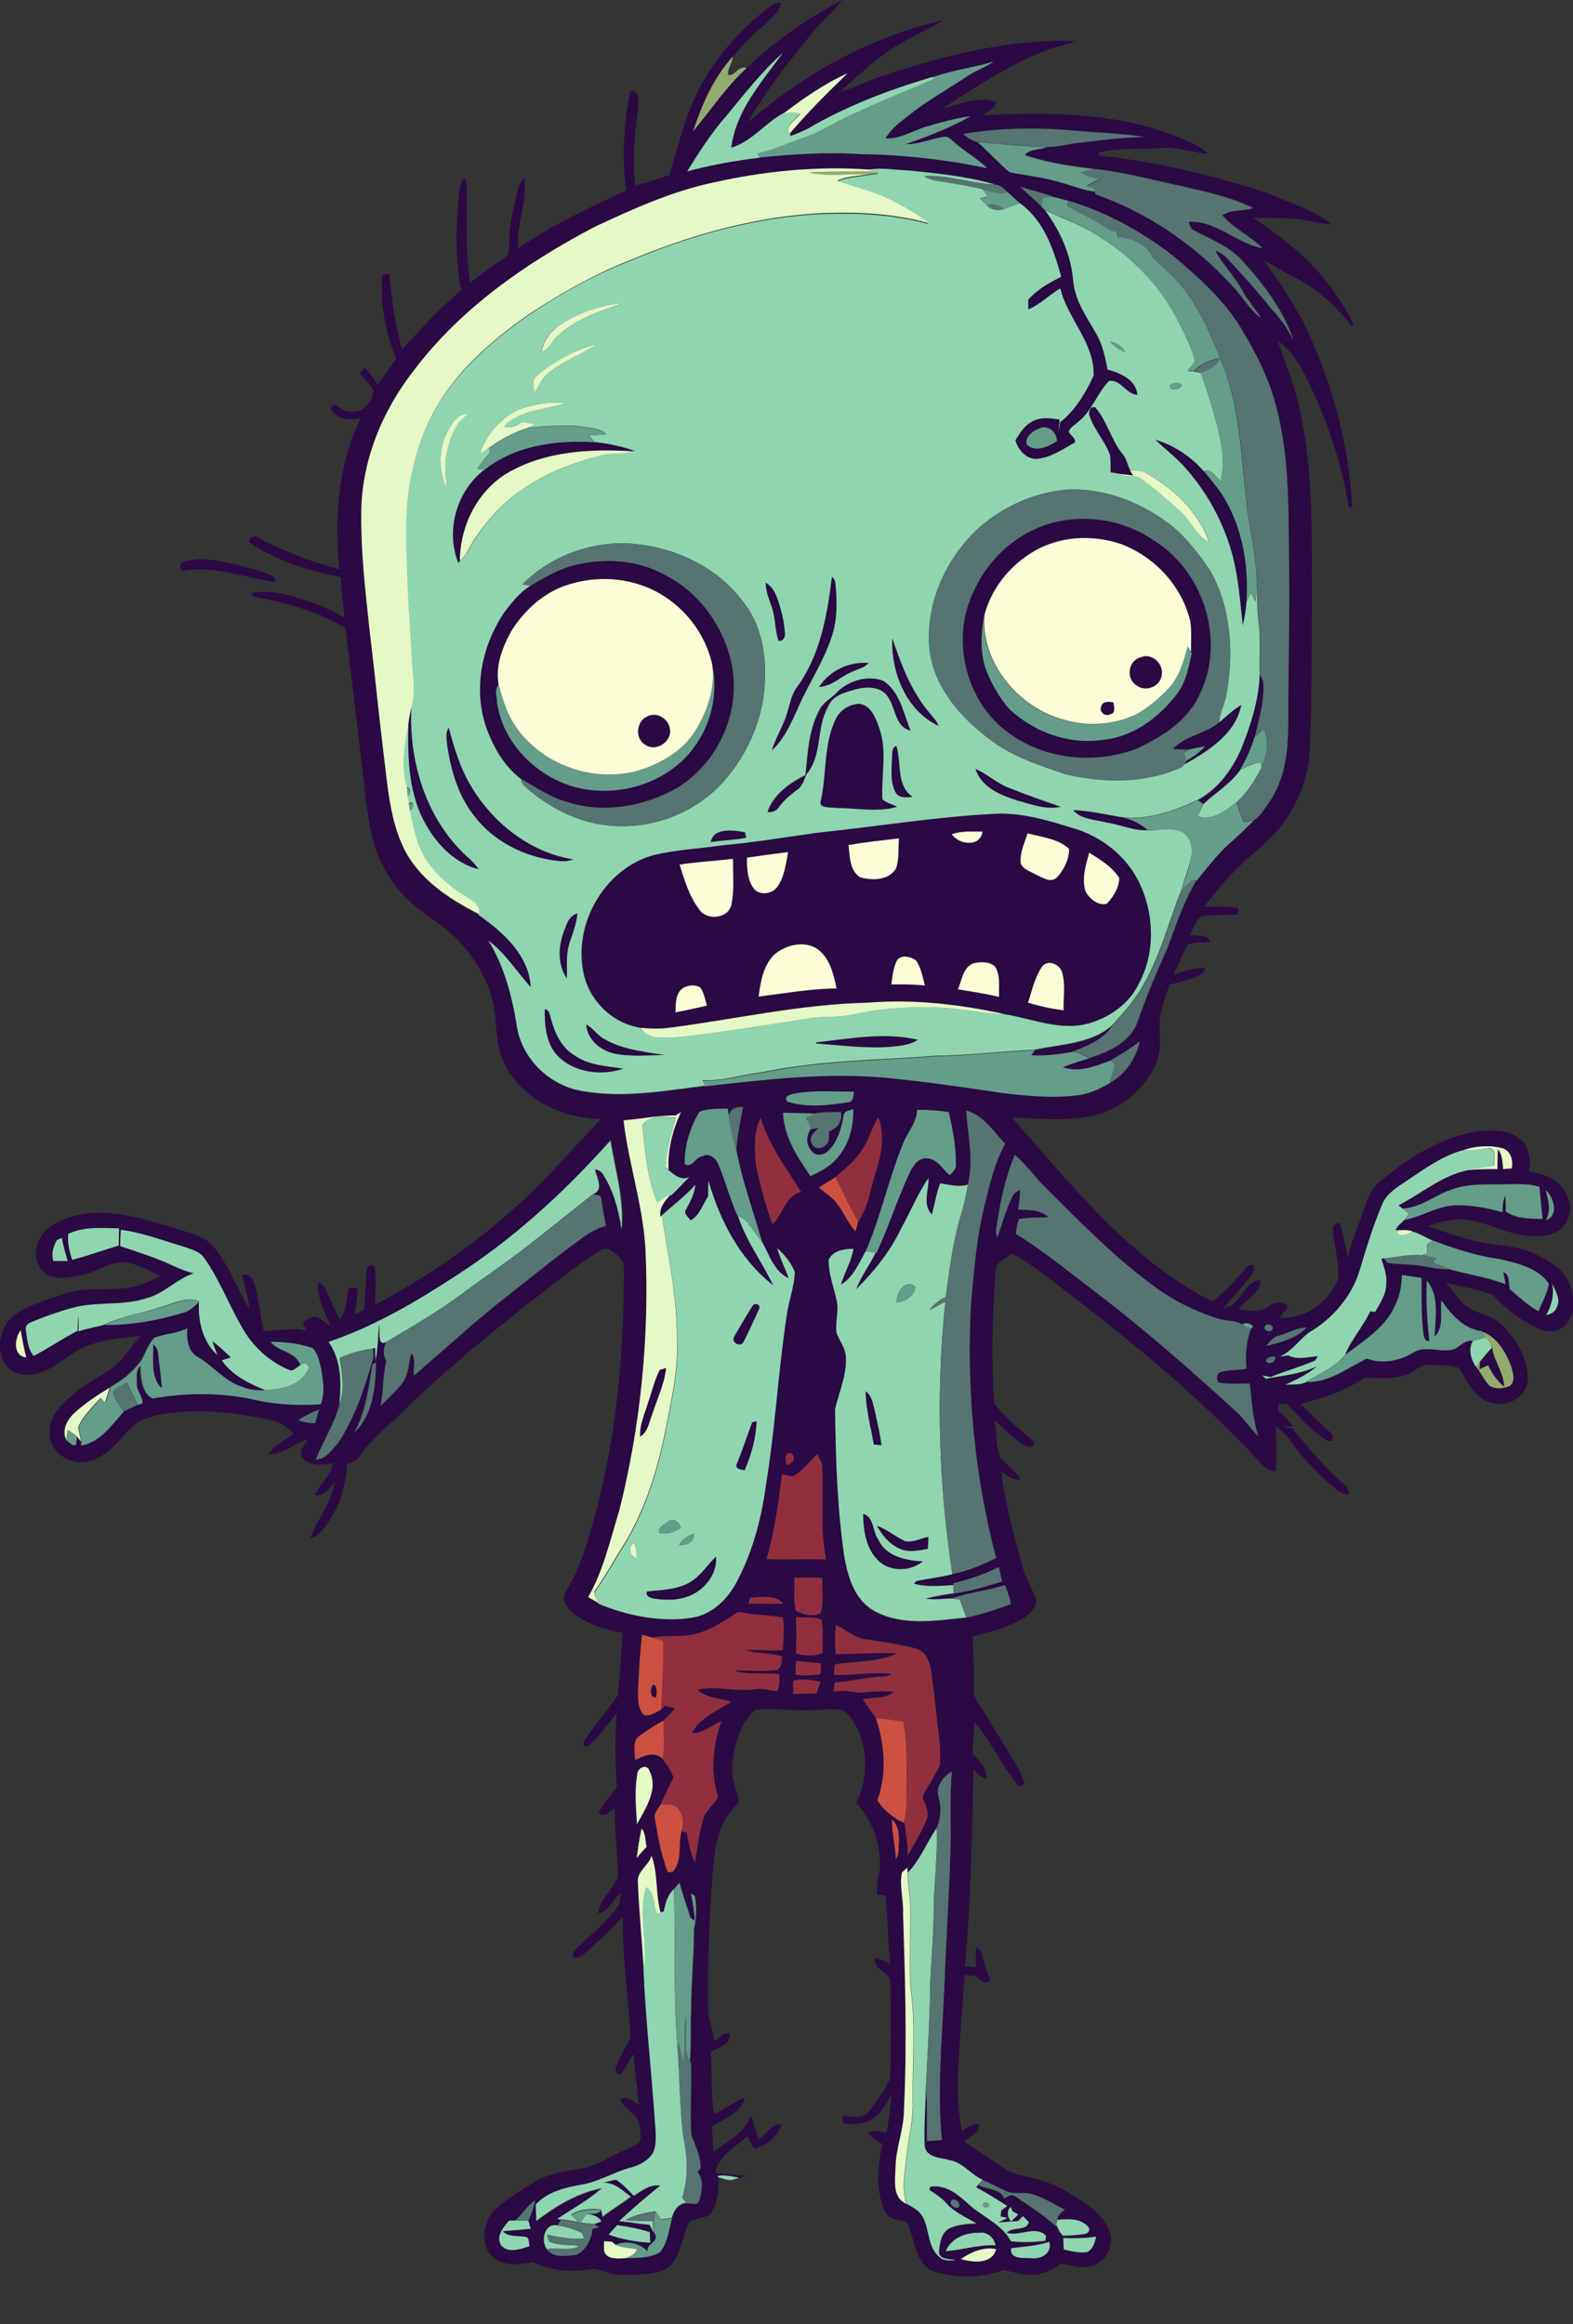 <?xml version="1.0" encoding="utf-8"?>
<!-- Generator: Adobe Illustrator 19.2.0, SVG Export Plug-In . SVG Version: 6.00 Build 0)  -->
<svg version="1.1" id="Layer_1" xmlns="http://www.w3.org/2000/svg" xmlns:xlink="http://www.w3.org/1999/xlink" x="0px" y="0px"
	 viewBox="0 0 539.1 796.2" style="enable-background:new 0 0 539.1 796.2;" xml:space="preserve">
<rect x="0" y="0" width="539.1" height="796.2" fill="#333333" stroke="none"/>
<style type="text/css">
	.st0{fill:#2A0944;}
	.st1{fill:#8FD5B0;}
	.st2{fill:#93AB6F;}
	.st3{fill:#649D8A;}
	.st4{fill:#E5F8C6;}
	.st5{fill:#557472;}
	.st6{fill:#FDFDD7;}
	.st7{fill:#912F3F;}
	.st8{fill:#CD5140;}
</style>
<g>
	<g>
		<path class="st0" d="M255.9,23.3c9.7-9.3,20.9-17,32.7-23.3c-3.2,4.4-7.6,7.8-10.9,12.1c-7.8,9.5-15.4,19.3-21.5,29.9
			c19.3-16.6,42.3-29.6,67.3-35.1c-6.1,3.6-12.7,6.3-18.5,10.3c-6.3,4.1-11.6,9.5-17.4,14.4c5.4-1.6,10.5-4.2,15.9-5.9
			c18.4-6.2,37.6-11,57.1-11.7c2.7-0.1,5.4-0.1,8.1,0.2c-4.2,1.4-8.5,2.2-12.6,4c-11.9,5.1-22.7,12.2-33.5,19.2
			c6.1-1.6,12.5-4.7,18.9-2.4c-0.6,2.5-3.2,3.2-5.1,4.5c23.2-1.1,47.4-1.2,69.1,8.2c2.9,1.4,6.3,2.4,8.3,5c-5.5-0.6-10.8-2.5-16.4-2
			c-6.8,0.6-13.9-0.3-20.5,1.5c-0.1,0.2-0.4,0.7-0.6,1c20.1,2.3,40.1,6.8,59.2,13.4c7,3,14.7,5.3,20.7,10.2
			c-4.3-0.1-8.4-1.7-12.7-1.9c-4.6-0.2-9.3-0.3-14-0.3c9,6.2,18,12.7,24.7,21.4c3.9,4.7,7,10,9.9,15.3c-0.3,0-0.8,0.1-1.1,0.2
			c-5.2-6.7-11.5-12.6-19.2-16.4c-3.7-1.8-7-4.1-10.7-5.8c5.1,6.6,9.6,13.7,13.6,21.1c9.6,19.7,15.6,41.3,16.7,63.3l-1.1,0.1
			c-1.9-12.4-5.9-24.5-10.7-36.1c-3.5-7.6-6.7-15.9-13.7-21c2.4,7.3,5.5,14.4,7.2,22c5.3,22.6,4.4,46,4.5,69.1
			c-0.1,16.3,0,32.7-0.7,49c-0.6,12.7-6.8,24.9-16.5,33.1c-7.3,6.1-14.1,13-19.7,20.8c3.5-0.1,7.1-0.4,10.7,0.3
			c1.4-0.3,1.3,2.8,0,2.3c-3.9,0.2-7.9,0-11.8,0.7c-1.9,1.6-2.6,4.1-3.8,6.2c2.3,0.7,6-0.4,7,2.5c-2.5,0.2-5.2-0.1-7.6,0.8
			c-2,3.3-3.4,7-5,10.5c3.5-1.4,7.1-2.5,10.9-2.4c-0.3,1.3-1.1,2.2-2.4,2.7c-3.2,1.3-6.5,2.3-9.9,3c-1.5,4.8-3.6,9.5-3.4,14.6
			c0.1,4,0.6,8.1-1,11.9c-3.1,7.6-9.5,13.8-17.1,16.9c-10.3,4.1-21.7,2.4-32.5,2.1c10.7,12.2,21.2,24.7,32.7,36.1
			c10.7,10.6,22.6,20.3,36.2,27c3.7-3.3,7.3-6.7,10.4-10.5c0.9-1,2-2.6,3.6-1.8c0.6,1.6-0.8,2.8-1.5,4c-2.6,3.7-6,6.9-8.8,10.4
			c5.9-0.4,6.6-8.9,12.5-9.5c0.2,4.8-5.2,6.5-7.4,10.2c3.3,0.1,7.1,1.2,10-1c2.1-1.4,5.3-2.6,7,0c-1,1.2-2,2.5-3,3.7
			c8.9,0.6,17.1-5.3,20.2-13.5c0.3-5.8-1.6-11.3-1.9-17c-0.1-1.5,1.3-1.7,2.4-2c1,4,1.9,8.1,2.8,12.1c0.9-5.3,3.2-10.1,4.9-15.1
			c1.4-3.9,2.5-8.1,5.8-10.9c9.9-8.3,21.3-15.7,34.4-17.5c4.8-0.5,10.3-0.5,14.1,2.9c3,2.7,3.4,7.2,2.8,11c4.8,0.5,10,2.5,12.4,7
			c2.7,3.9,2.1,9.8-1.7,12.8c-3.1,2.5-7.2,2.3-10.9,2.1c-8.6-0.5-16.2-6.2-25-5.5c-3.1,0.5-6.5,0.8-9.3,2.4c5.8,1.7,11.3,4,17.2,5.2
			c6.2,1.5,12.9,1.2,18.8,3.9c4.3,2,8.8,4.4,11.4,8.5c2.7,4.8,3.9,11.7-0.3,16c-2.2,2.6-6.1,2.7-9.1,1.4c-6-2.6-11.3-6.7-15.8-11.5
			c-5.1-2.3-10.9-2.7-16.2-4.4c2.3,2.6,4.1,5.5,6.6,7.9c4,3,9.6,3.3,13.1,7.1c4.7,5,8.7,11.4,8.4,18.5c-0.3,5.6-6.7,9.3-11.9,7.8
			c-6.3-0.9-8.7-7.5-11.8-12.1c-3.2-1-6.8-0.7-10.2-0.9c-2.3-0.3-4,1.4-5.8,2.4c-4.8,2.8-10.7,2.2-16.1,1.8
			c-6.6,4.8-14.5,7.1-22.2,9.2c3,2.3,5.2,5.4,8.2,7.8c1.3,1.3,3.8,2.6,2.7,4.8c-1.5,0.4-2.7-0.8-3.8-1.5c-4.5-3.2-8-7.4-11.8-11.3
			c-0.7,0.1-2.1,0.3-2.8,0.3c0,0.6-0.1,1.6-0.2,2.2c2,1.4,3.7,3.3,5.2,5.4c-0.9,0-2.7-0.1-3.6-0.1c1.1,0.3,2.2,0.6,3.3,0.7
			c5.6,6.5,11,13.3,17.5,18.9c1.3,1,2,2.3,2.1,3.9c-1.5-0.3-3-0.7-4.2-1.7c-5.9-4.8-11.3-10.3-15.7-16.5c-1.5-2.1-3.3-3.9-5.3-5.4
			c0.3,5.2,0.4,10.4,0,15.6c-3.2-0.1-5-2.8-7-4.9c-21-22.5-45.1-41.8-69.5-60.4c-4.5-3.3-8.8-7-13.9-9.3c-2.1,1.8-5.8,2.8-5.6,6.2
			c-1.1,15-1.5,30-0.5,45c3.7,5,8.6,8.8,13.2,12.8c1.3,1,0,2.5-1.3,2.2c-4.8-1.8-8-6-11.7-9.2c0.7,4.3,0.2,9,2.1,13
			c2.3,2.5,5,4.4,6.8,7.3c-2.7,0.4-4.7-1.3-6.7-2.8c1.4,10.9,4.2,21.5,7.2,32.1c1,4.1,3.3,7.8,4.8,11.8c0.2,3.2-2.8,5.6-5.3,7.1
			c-5.1,2.7-10.9,4.3-16.5,5.5c0.4,6.5,0.5,12.9,0.5,19.4c-0.1,1.3,0.8,2.4,1.4,3.5c3.6,5.2,6.5,10.7,10,16
			c2.1,3.8,4.9,7.3,5.8,11.6l-0.6,0.7c-0.4,0-1,0-1.4,0c-5.7-6.8-9.3-15.1-15-21.9c-0.1,3.7-0.6,7.4-0.7,11.1c2.5,2.2,5,4.9,4.7,8.5
			c-1.9-0.5-3.1-1.9-4.4-3.3c-0.4,22.5-0.9,45.1-2.9,67.5c1.2,0.1,2.5,0.2,3.7,0.3c0-2.2,0-4.4,0.1-6.6c2.1,0.6,2.2,2.8,2.7,4.6
			c0.5,2.3,1.5,4.4,2.3,6.6c-2,1.7-3.5-0.3-5-1.5c-1.3-0.2-2.6-0.3-3.9-0.4c-0.7,9.4-1.5,18.8-2,28.2c-0.5,8.4-0.7,17,1.1,25.3
			c1.8-1.2,3.6-2.8,5.9-2.3c-0.1,0.6-0.3,1.7-0.5,2.2c-1.6,1.2-3.1,2.4-4.6,3.7c4.6,3.1,9.3,6.2,14,9.3c2.6,1.8,5.8,2.3,8.8,3
			c5,1.2,9.9,3,14.2,5.9c4.9,3.2,10.4,6.5,12.7,12.2c1.8,4.5-0.7,10.3-5.3,11.9c-3.6,1.4-7.5,0.2-11.1-0.6c-2.3,1.4-4.5,3-7.2,3.5
			c-4.2,1-8.5-0.3-12.6-1.3c-7.8,3.1-16.8,2.8-24.7,0.3c-5.9-3.3-5.8-11-8.4-16.5c-2-0.8-4.2-0.9-6.1-1.9c-3.1-3.2-3.4-8.1-3.8-12.3
			c0-4.3,0.5-8.6,1.4-12.8c-2-0.8-3.8-2-4.9-3.8c2-1,4.2-0.5,6.3,0c0.9-4.4,1.4-8.8,1.8-13.2c-2,3.5-4.1,7.6-8.1,9.3
			c-2.7,1.3-5.7,0.9-8.5,0.7c-0.1-0.6-0.3-1.9-0.4-2.5c3.1,0,7.2,1.3,9.3-1.7c2.6-3.7,5.7-7.2,7.2-11.4c0.3-10.7,0.1-21.4,0.1-32.1
			c0.6-4.1-6.3-4.8-5.3-8.8c1.9,0,3.6,1.1,5.2,2c-0.9-7.8-0.7-15.7-1.7-23.5c-0.7-0.1-2.1-0.3-2.8-0.4c-0.3-3.2,0.6-6.2,1-9.3
			c0.3-8.1-2.7-16.1-8.1-22.1c4.4-8.9,4.1-20.1-1.4-28.4c-1.1-1.6-2.5-3.5-4.6-3.5c-4.3-0.4-8.6,0.3-13,0.2
			c-5.3,0-10.6-0.8-15.8-0.1c-5.2,4.8-7.2,12.2-7.7,19c-0.5,4.2,1.2,8.1,2.3,12.1c-1.6,2.6-4.1,4.6-5.3,7.5
			c-3.6,7.2-3.4,15.4-4.2,23.2c-0.8,13.7-1.4,27.5-1.1,41.3c0.3,3.6,1.8,6.9,2.1,10.5c1.6-1.1,3-3.3,5.2-2.8c0.7,3.7-3.9,5-6.4,6.3
			c0.5,7.1-0.1,14.2,1.2,21.3c3.6-1.7,6.8-4.1,10.5-5.7c-1.3,5.3-7.1,7.4-11.3,9.9c0.1,2.9,0.3,5.8,0.5,8.8
			c4.8-3.6,10.8-6.5,12.9-12.5c0.8,2.8,1.7,5.6,2.7,8.3c2.6-1.7,4.2-5.5,7.7-5.3c-1.2,4.1-5.1,7.5-9.2,8.3c-1-1.3-1.8-2.8-2.6-4.2
			c-3.9,3.9-9.9,6.7-10.9,12.6c3.6,0.4,7.3,0.8,10.9,1c-0.6,0.2-1.9,0.5-2.6,0.7c-2.4-0.5-4.8-1-7.2-0.6v0.4c0.1,4.3,0,9.1-2.9,12.6
			c-2,1.7-5,1.2-7.1,2.7c-2.2,4.4-2.6,9.6-5.4,13.7c-1.6,2.4-4.4,3.4-7.1,3.8c-4,0.6-8.1,0.7-12.1,0.5c-3.4-0.1-6.5-2.5-9.9-1.7
			c-6.4,0.9-13.1,0.4-18.9-2.6c-4.7,1-10.5,1.7-14.2-2c-4.4-4.7-2.9-12.5,1.6-16.5c4.4-3.8,9.4-6.6,14.2-9.7c4.5-2,9.4-3,14.2-3.7
			c5.8-0.7,10.5-4.4,15.8-6.5c1.8-1,4.6-1.4,5.1-3.7c0.3-2.3-0.2-4.7-1-6.9c-1.5-2.7-5.2-3.7-5.9-6.9c2.5-0.9,4.6,0.7,6.4,2.2
			c-0.7-5.9-1.4-11.8-1.8-17.6c-1.6,2.2-2.7,4.7-4.3,6.9c-1.3,0.6-2.4-1.1-1.8-2.1c1-3.8,3.6-6.9,5-10.5c-0.6-13.8-3-27.5-2.6-41.3
			c-3.6,4.2-7.8,7.7-11.8,11.4c-1.5,1.3-3,3-5.1,2.8c-1-2,1.1-3.4,2.3-4.6c4.7-4.3,9.6-8.5,13.3-13.7c0.3-1.4,0.5-2.8,0.6-4.1
			c-2.7,2.1-4,6.6-7.8,7c0.7-4.9,5.1-8,6.8-12.4c-0.2-8-1.1-15.9-1.1-23.8c-1.5,1.1-3.6,3.9-5.5,1.8c1.4-3.4,4.4-5.8,6.2-9
			c-0.6-8.4-0.7-16.8,0-25.1c-3.3,3.8-6.1,8.1-9.9,11.4l-1.3-0.1l-0.3-1.2c3.4-5.7,8.1-10.6,11.8-16.1c0.8-7.2,1.2-14.4,1.7-21.5
			c-5.9-1.1-11.9-2.9-16.7-6.6c-2.1-1.7-4.5-4.7-2.8-7.5c5.2-8.4,7.8-18.1,10.4-27.5c6.7-25.4,9.3-51.7,9.5-77.9
			c0-2.6,0.3-5.3-0.3-7.8c-2-2.3-5.1-5.8-8.3-3.4c-8.5,5.3-16.2,11.8-24.1,17.8c-15.7,12.5-31.4,25.3-45.6,39.6
			c-4.5,3.9-8.8,7.9-12.3,12.7c-0.9,1.6-2.7,2.1-4.4,2.8c-0.1,8.7-3.4,17.2-9.2,23.6c-0.8,1-2.2,1.4-3.3,1.9
			c2.3-6.7,7.6-12.1,8.3-19.4c-1.6,2.3-3.5,4.7-6.7,4.5c1.6-3.9,5.6-6.5,6.2-11c-3.4,0.7-7.5,1.2-10.3-1.5c-1.6-2.4,0.5-4.8,1.9-6.7
			c-4.8,1.2-8.5,5.5-13.7,5.1c2.1-3.1,5.6-4.7,8.6-6.8c-2-2.4-4.7-4.3-7.8-4.8c-12-2.7-24.5-4-36.8-2.1c-3.8,0.7-7.9,1.6-10.7,4.4
			c-4.5,4.2-8.1,10.1-14.5,11.7c-6.2,1.9-13.9-2.8-13.8-9.6c-0.3-6,4.5-10.2,8.7-13.7c4.7-4.2,10.8-6.3,15.3-10.7
			c2.5-2.8,4.6-6,7.1-8.8c-7.9,0.7-16.3,1.4-23.1,5.9c-4.8,3.1-9.5,7.4-15.6,7.3c-2.9,0.2-5.9-1-7.5-3.5c-3.9-5.7-1.6-14.3,4.3-17.8
			c5.1-3,10.7-4.7,16.3-6.5c7.7-2.6,16.1-0.5,23.9-2.4c3-0.8,5.8-2.3,8.6-3.5c-3.7-2-7.5-4-11.7-4.7c-5.1-0.7-9.4,2.9-14.2,4
			c-4.3,0.9-9.2,2.4-13.2,0c-3.8-2.4-4.4-7.7-2.6-11.5c2.3-5.1,8-7.5,13.1-8.7c11.9-2.6,23.7,1.5,35,4.9c4.1,1.4,8.9,2.3,11.8,5.9
			c5.3,6.4,8,14.4,12.3,21.3c-0.3-4-1.7-7.8-2.5-11.7c1.6-0.2,3.1,0.4,3.7,2c2.3,5.5,2.2,11.6,3.7,17.3c4.9,0,9.9-1.4,14.7-0.1
			c-0.5-1-0.9-1.9-1.4-2.9c1.2-0.7,2.4-1.5,3.7-1.9c2.4-0.3,3.7,2.4,5.9,2.9c-2.2-4.5-4.6-9.5-4.3-14.6c2.4,0.7,2.9,3.2,3.9,5.2
			c1.1,2.5,2.3,5,3.6,7.4c2.4-3,2.2-7.1,3-10.7c0.8,0,2.4-0.1,3.2-0.2c-0.3,3-0.7,6.1-1.1,9.1c1.2-0.4,2.3-1,3.3-1.6
			c0.2-4.5,0.4-9.1,0.8-13.6c-0.2-1.9,3.3-2.2,2.8,0.1c0.5,3.9,0,7.9,0.1,11.9c17.9-9.6,34.8-21.2,49.7-34.9
			c9.9-9,18.5-19.3,27.8-28.8c-13.8-0.1-28.2-7.1-33.8-20.2c-3-7.3-1.7-15.5-4.2-22.9c-3.4-10.1-10.3-18.9-19.1-24.8
			c-7.4-4.8-14.1-11.1-17.9-19.1c-3.6-6.9-4.7-14.7-5.7-22.3c-2.3-19.6-4.5-39.2-7-58.8c-9.2-5.6-19.7-8.6-30.2-10.5
			c-1-0.1-1.7-0.6-2.1-1.5c5.8-1.3,11.7,0.3,17.3,2c5.1,1.7,10.3,3.6,14.8,6.5c-0.8-4.6-0.9-9.3-1.5-14c-11-2.2-22-5.6-31.3-11.9
			c-0.1-2.2,2.2-2.6,3.6-1.4c8.6,4.7,17.8,8.1,27.3,10.6c-1.7-17.5-0.6-35.9,7.4-51.8c-3.6,0.9-8.6,0.6-10.4-3.2
			c1-3.5,3.9,1.3,6.2,0.9c4.6,1.1,7.9-2.8,8.5-6.9c-0.9-2.1-2.8-3.6-4.1-5.4c-1.1-1,0.4-2.3,1.4-2.5c1.5,1.8,2.8,3.7,4.2,5.6
			c2.2-2.9,4.2-5.9,6.4-8.8c-3.9-8.9-5.5-18.8-5-28.5c0.6-0.2,1.9-0.5,2.5-0.7c0.9,8.8,1.9,17.5,4.4,26c6.4-7.1,13.1-14.1,20.3-20.4
			c-2.1-10.3-1.9-21-0.9-31.4c0.4-2.4,0-5.4,2.3-6.9c0.4,1.6,0.6,3.3,0.5,5c-0.2,10.3-0.3,20.7,1.1,30.9c3.8-3,7.8-5.9,11.8-8.5
			c2-1,1.5-3.5,1.7-5.3c-0.2-5.5,1.2-10.8,2.4-16.1c0.5-2.1,0.9-4.5,2.7-5.9c1.2,8-2.9,15.8-2.1,23.9c11.6-7.8,24.3-14,37.1-19.7
			c-1.8-11.3-0.8-22.9,1.3-34.2c3.7-0.1,2.8,4.5,2.6,6.9c-1.2,8.4-1.8,17-0.9,25.5c4.1-0.8,7.9-2.4,11.8-3.5
			c3.4-11.9,6.3-24.2,13.1-34.8c5.6-8.8,12.9-16.6,21.2-22.9c1-1,2.4-1.3,3.8-1.4c-0.3,3.1-3.1,5-5.1,7.1c-4,3.6-8,7.3-11.4,11.6
			c-6.5,7.3-10.4,16.4-13.6,25.6C243.6,37.7,248.9,29.7,255.9,23.3z M268.3,18.1c-7.2,6.4-13.1,14-19.1,21.4
			c-5.2,5.9-9.4,12.5-13.6,19.2c8.2-2.3,16.5-3.7,25-4.7c11.4-1.1,23-1.9,34.5-1.1c14.5,0.2,29.1,1.8,43.3,4.8
			c-3.5-3.5-8-5.8-11.6-9.2c-0.9-0.8-1.9-2-3.3-1.5c-4.4,0.6-8.5,2.5-13,2.5c7.6-2.7,15.3-5.6,22.2-9.6c-5,0.6-9.8,2-14.6,3.4
			c-4.9,1.3-9.3,4.5-14.5,4.2c1.8-3.3,4.9-5.5,7.8-7.8c6.2-5,13.1-8.8,19.7-13.2c3-2.1,6.6-3.2,9.5-5.3c-6.9,2-14.2,2.9-21,5.4
			c-14.8,4.3-29.3,9.9-42.6,17.7c-1.9,1.1-3.9,1.8-5.9,2.5c-0.1-0.3-0.3-0.7-0.3-1c6.2-7.3,13-14,19.9-20.7
			c-7.9,3.6-15,8.6-21.9,13.7c-6.4,3.3-10.9,9.8-18,11.9C252.2,37.9,261.1,28.1,268.3,18.1z M330,45.9c1.5,1.1,3.1,2.4,5,2.8
			c3.9,3.2,7.2,7.2,11.1,10.3c5.3,1.1,10.8,1.6,16,3.1c4.5,1,8.7,2.9,13.3,3.6l0.2,0.7c17.7,6.2,33.7,17.1,46.4,30.9
			c3.7,3.6,6.1,8.5,10.3,11.5c-2.2-3.4-4.9-6.4-6.8-10c-2.5-4.7-6.6-8.3-8.9-13.2c1.8,0.8,3.4,1.9,4.7,3.4
			c4.9,5.4,9.9,10.8,14.4,16.5c3.1,3.3,5.8,7,7.7,11c-3.4-10.4-10.3-19.3-17.5-27.3c-4.5-5-10.9-7.3-16.6-10.4
			c-1.3-0.5-1.4-1.9-1.8-3c9.4-0.5,16.4,7.3,25.3,9.1c-4.2-4.2-9.8-6.8-13.8-11.3c3.1-2.1,7.1-1.3,10.5-2.5
			c-7.9-3.9-16.6-5.6-25-7.6c-9.8-2.1-19.6-4.7-29.6-5.8c-8-0.9-15.9-2.2-23.6-4.7c1.7-2.3,5.2-1.8,7.7-2.8c3.5,0.2,7-1,10.5-1.3
			c7.6-0.9,15.3-2,23-2c-8.2-1.4-16.6-1.5-24.9-2.3C355,43.6,342.4,43.8,330,45.9z M244.6,62.5c-14.3,3-27.7,9.1-40.7,15.6
			c-23.4,12.2-45.9,27.7-61.9,49.1c-11,14-18.1,31.6-18.1,49.6c-0.1,13,1.4,26,2.8,39c1.7,14.7,3.2,29.3,5,44
			c1.4,10.5,2.1,21.3,6.7,31c5.1,10.7,15.5,17.5,25.8,22.7v0.2c8.4,5.9,17.3,13.8,17.9,24.8c-4.8-5.3-8.7-11.6-14.5-16
			c5.4,8.8,8.1,19,9.7,29.2c1.7,11.4,11.6,20.7,22.9,22.4c13.9,2.3,28-0.2,41.8-1.9c20.5-2.3,41.1-4.8,61.7-2.9
			c13.1,1.3,26.1,3.1,39,5.1c8.9,1.1,17.9,2,26.8,0.9c4-0.5,7.6-2.2,11-4.2c5.3-3,8.9-8.3,10.2-14.2c-3.1,2.4-6.4,4.5-9.8,6.4
			c-5.2,2-11,4.4-16.6,2.4c2.9-1.2,5.9-2.1,8.9-3c6.6-2.2,14.2-5.3,16.7-12.4c3-8.6,6.5-17.1,10.3-25.4c3-7.9,5.6-16,10-23.3h0.1
			c3.1-3.9,6.1-7.8,9.7-11.3c3.4-3,6.7-6,9.8-9.3c2.2-1.3,3.5-3.8,5-5.8c6-8.5,6.9-19.3,6.7-29.3c0-17.7,0.5-35.3,0.3-53
			c-0.3-19.1,0.3-38.6-5.4-57c-2.7-8.6-6.9-16.7-11.7-24.4c-5.8-9.2-14.1-16.5-22.3-23.5c-10.8-8.5-22.9-15.2-36.1-19.1
			c-2.1-0.6-4.1-1.2-6.2-1.5l0.5-0.1c-3.7-1.1-7.4-2.1-11-3.2c2.5,2.2,5,4.5,7.4,6.8c0.3,0.3,0.8,0.8,1.1,1.1c5.3,7,9,15.3,9.7,24
			c0.5,6.9,4.7,12.7,8,18.5c2.2,3.7,3,7.9,3.8,12.1c4.3,1.1,9.8,3.6,10.2,8.7c-3.9-0.2-5.7-5.4-9.7-4.8c-4.2,4.3-5.9,10.5-10.8,14.2
			c-1,1-2.6,1.7-3,3.2c0.5,1.3,2.5,2.2,2.1,3.7c-4.1,2.2-8.2,5.2-13,5.6c-3.8,0.2-6.5-3-7.4-6.4c1.5-2.3,2.9-4.8,5.4-6.2
			c3-1.8,6.6-1.5,9.8-0.8c-0.1,1.3-0.3,2.6-0.4,3.8c0.1-0.7,0.3-2.1,0.5-2.9c5.3-4.1,8.8-10,11.5-16c0.4-11.2-8.8-19.5-11.4-29.9
			c-3.8,2.2-6.9,5.6-11,7.2c0-0.8,0-2.4,0-3.3c3-3.6,7.2-5.9,11.3-7.9c-2.5-9.3-6-19.3-14.2-25.2c-1.4-1.3-2.9-2.6-4.3-3.9
			c-1.2-1.1-2.5-2.4-4.2-2.5c-9.6-2.8-19.6-3.8-29.5-4.8c-4.5-0.1-9.1-1.1-13.6-0.3C280.1,56.8,262,58.6,244.6,62.5z M351.9,152.3
			c2.9,2.8,7.4,0.8,10.3-1.2c0.2-2.9-2.9-5.7-5.8-4.4C354.1,147.4,351.1,149.6,351.9,152.3z M272.5,374.6c-1.5,0.3-4.2,0.9-2.7,2.9
			c6.6,2,13.9,1.2,20.6,0.2c2.1,0.1,1.9-2.2,2.2-3.6C286,374.1,279.1,373.5,272.5,374.6z M239.7,380.9c-3.2,5.3-5.2,11.6-5.1,17.8
			c2.6,1.5,3.6-2.4,6-2.7c2.5-1.2,4.8,0.8,5.6,3c2.4,5.7,4,11.7,6.4,17.3l0.3,0.2c2.8,8.5,8.2,15.8,12.1,23.8
			c-11.3-8.8-18.3-22.2-22.2-35.8c-0.1,1.8-0.1,3.5-0.1,5.3c-1.9,2.8-2.8,6.4-6,8.1c-0.7-1.1-2.6-2.2-1.6-3.7c1.4-2.7,3-5.4,3.2-8.5
			c-3.6,4-8,7.2-11.9,10.9c-0.4-2.9,1.7-5.1,3.4-7.2l0.4-0.1c2.1-2,4-4.2,6.1-6.2c-2.8,1.4-5.2-0.7-7.2-2.4
			c-0.3-6.8,1.4-13.6,4.3-19.7c-0.4,0.3-1.3,0.8-1.8,1.1c-6,0-11.9,1.2-17.9,1.9c1.7,14.7,6.6,29,7.5,43.8c1.4,30.2-1.6,60.7-9,90
			c-3.1,10-5.4,20.4-10.6,29.5c1.1,0.7,2.3,1.3,3.4,2c9.8,4.1,20.8,6.3,31.4,4.9c6.6-0.7,12-5.5,15.3-11.1
			c5.9-10.6,9.1-22.4,10.7-34.4c3.2-19.4,4.2-39.1,7.2-58.6c0.7-4.9,2.6-9.6,2.7-14.5c-1.3-3.1-3.4-5.9-6-8.1
			c0.9,3.6,2.7,6.8,3.9,10.3c-5.1-2.3-6.7-8.3-9.3-12.8c-2.9-10.3-6.6-20.5-8.7-31.1c0.5-5,1.4-9.9,2.4-14.8c-2.5-0.3-5,0.9-4.9,3.7
			c-0.1-0.8-0.4-2.4-0.5-3.2C246.1,379.9,242.7,379.6,239.7,380.9z M289.2,381.7c-0.7,4.4-1.9,9.2-5.3,12.5
			c-1.4,1.5-4.5,2.2-5.8,0.2c-1.9-2.1-1.9-5.3-0.3-7.5c0.9-0.2,1.8-0.3,2.7-0.5c-1.4,1.4-3.6,3.3-2.3,5.5c0.8,2,3.5,1.9,4.7,0.4
			c1.5-1,0.9-3.2,1.2-4.7c2.9-1.1,4.6-3.4,4-6.6c-3.1,0.2-6.3-0.1-9.3,0.6c-3.5-0.1-7.1-0.2-10.6-0.3c0.3,8.2,5,15.1,9.4,21.7
			c2.8-1.3,5.6-2.8,7.9-4.9c4.9-4.6,7-11.6,6.7-18.1C291.3,380.5,289.7,380.4,289.2,381.7z M314.3,380.2c-0.1,4.4-3.3,7.7-4.8,11.6
			c-5,12.1-7.7,24.9-12.8,37c-2.4,4.1-4.3,8.9-8.5,11.5c1.2-4.2,3.6-7.9,4.3-12.3c-3.1,0-7,0.6-8.5,3.7c0,4.9,1.9,9.5,2.8,14.2
			c0.7,3.6-0.6,7.3-0.1,10.9c1.1,2.7,3.1,5.1,3.2,8.1c0.4,6.2-2.4,12-3.7,18c0.2,16.7,0.8,33.5,3.1,50.1c1.2,7.3,3.7,15.7,10.8,19.3
			c9.7,5,20.8,3,31.1,2c5.2-1.1,10.2-2.8,15.2-4.6c-0.4-2.3-1.1-4.4-2-6.5c-5.9,1.9-12.2,2.5-18.1,4.5c-3.1,0-6.1,0.7-9.1,0
			c3.2-0.8,6.5-1.3,9.7-1.8c5.6-0.8,11.1-2.4,16.6-4.1c-0.4-1.7-0.7-3.3-1.1-5c-4.9,2.6-10.3,4.3-15.6,5.6v0.6
			c-4.5,0.3-9.2,0.7-13.6-0.5c0.2-0.2,0.7-0.7,0.9-0.9c4.1-0.8,8.3-1.3,12.3-2.3c5.2-1.1,10.2-3.1,15-5.5
			c-7.3-27.9-10.1-57-8.7-85.9c1.1-12.3,2-24.8,5.2-36.8c1.6-6.6,3.3-13.3,6.6-19.2c-4.1-4.1-7.4-9.8-13.4-11.4
			c0.6,8.4,2.8,16.9,0.6,25.3c-3.1,1.1-6.4,0.1-9.5-0.4c-1.3,3.5-1.8,7.1-2.8,10.7c-3.3-3.3-1-8.4-1.2-12.5
			c-3.8,5.5-6.3,11.7-9.5,17.5c-3.8,7.8-9.3,14.6-15.4,20.7c1.7-4.5,4.6-8.3,6.7-12.6h0.3c4.2-8.9,7.1-18.4,11.3-27.3
			c1.1-2.4,2.8-5.2,5.8-5.1c3.7,0,5.5,3.6,8,5.8c1-1.1,2.4-2.1,2.1-3.7c0.1-6-1.1-12-2.4-17.9C321.5,380.4,317.9,380.2,314.3,380.2z
			 M259.1,399.3c1.5,6.8,3.2,13.5,5.6,20c3.7-3.3,4.3-9.8,9.8-10.9c-5.1-8.2-11.1-16.1-13.9-25.5C258.2,388,258.6,393.8,259.1,399.3
			z M295.5,393.8c-2.3,3.8-5.9,6.6-9.2,9.6c-1.9,1.2-3.8,2.4-5.7,3.5c2.4,1.8,5,3.5,6.7,6.1c2.2,2.9,3.4,6.3,5.9,8.9
			c0.3-1.1,0.6-2.3,0.9-3.4c3.5-4.9,4.1-11.2,6-16.8c2-6,3.3-12.8,0.9-18.9C298.8,386.2,297.9,390.4,295.5,393.8z M156,437.2
			c-13.6,8.9-27.8,17.2-43.2,22.4c4.4,6.2,4.4,14.1,3.7,21.4c-1.8,6.7-5.6,12.6-8.2,19c3.5,0,5.5-3.4,7.7-5.7
			c5.5-8.4,8.8-18.1,11.6-27.7c0.6-1.5,0.5-3.1,0.3-4.7l0.9-0.2c0,1.4,0.1,2.9,0.1,4.3c0.7-4.1,0.8-8.2,1.2-12.3
			c0.6,1.9-0.8,8,2.7,5.8c-1.6,2-1.3,4.8-0.2,6.9c-1.3,4.9-0.9,10.2-2,15.2c2.4-2.5,5.1-4.9,7.3-7.6c2.4-2.9,2.3-6.9,3.2-10.4
			c1.9,1.9,0.5,5.2,1,7.6c10.8-9.3,21.2-18.9,32.4-27.6c8.8-6.9,17.4-14,26.5-20.4c2-1.5,4.4-2.5,6.8-3.3c-0.7-3.3-1.2-6.5-1.7-9.8
			l-0.4-0.5c-0.6-0.1-1.7-0.4-2.2-0.5c3.9-1.5,1.2-5.6,0.7-8.5c1.1,0.1,2.3,0.6,2.8,1.8c3.6,5.6,5.3,12.2,6.3,18.7
			c0.9-10.3-2.2-20.4-3.8-30.4C193.5,408.3,176,424.5,156,437.2z M501.2,394.1c-7,2-13.1,6.3-19,10.4c-3.1,2.1-6.6,4.1-8.2,7.7
			c-3.1,7.3-5.5,14.8-7.7,22.4c-2.7,9.4-9.4,17.3-17.8,22.1c-3.2,2.7-5.7,6.3-9.7,8.1c0.7-0.1,2.1-0.3,2.8-0.4
			c3.2,1.7,6.8,0.4,10.2,0.3c-0.2,0.4-0.7,1.1-1,1.5c-5,2.1-10.2,3.6-15.2,5.6c-0.7-0.1-2.2-0.4-2.9-0.5c0.3,0.3,0.9,0.8,1.2,1.1
			c5.9-1.1,12.1-1.6,17.6-4.3c-3.2,2.8-7.1,4.6-10.9,6.4c2.4-0.3,5,0.2,7.2-1c7.7,0.3,14-4.8,20.6-8c5.2,1.9,11,0.9,15.7-1.9
			c4.4-3,9.9,0.3,14.6-1.4c1.9-1.3,3.6-3.2,6.1-2.8c-1.7,3-0.7,6.2,1,8.9l0,0c1.8,2,2.7,4.6,4.6,6.5c2,1.3,4.8,0.9,6.9,0.1
			c2.1-1.5,1.1-4.4,0.6-6.5c-1.8-4.9-4.8-10.1-10-12.1l-0.1-0.2c-6.3-0.7-10.4-5.7-13.9-10.5c-0.5,4.1,1,9.2-2.3,12.4
			c0.1-6.4,1.8-14-2.7-19.2c-0.3,6.9,0.1,13.8,0.9,20.7c-2.1,0.3-1.9-2.3-2.2-3.6c-0.6-6-0.5-12-0.5-18c-2.2-0.4-4.5-0.7-6.7-1
			c-0.1,3.9-0.9,7.8-2.8,11.3c-3.5,7.1-10.6,11.3-16.6,16c2.2-5.3,6.2-9.6,8.6-14.9c0.4,0,1.3,0.1,1.7,0.2c1.7-3,3.8-6,3.8-9.6
			c0.3-3-0.9-5.8-1.7-8.6l0.9-0.1c0.3,0.4,0.9,1.1,1.2,1.5c3.9,0.7,7.9,0.3,11.8,1.1c3.1,0.6,6.2,1,9.3,1.1
			c6.4,1.8,12.9,2.8,19.2,5.1c-0.2-1-0.6-3.1-0.8-4.1c2.5,0.6,1.7,3.9,2.3,5.8c3.1,2.7,6.2,5.6,9.8,7.6c1.2-3.1,3.1-6.1,3.5-9.5
			c-3.7-5.5-10.9-7-17-8.4c-7.9-1.1-15.5-3.7-22.9-6.4c-2.3-0.9-4.4-2.4-6.8-3l-0.7-0.3c-1.6-0.5-3.4-0.1-5.1-0.2
			c0.6-1.5,2-2.3,3-3.5c5.9-1,11-4.6,17-5c5.7-0.2,11.3,0.9,16.7,2.4c0-1.9,0-3.9,0.9-5.7c0.1,1.8,0.2,3.6,0.2,5.4
			c3.7,2.6,8.3,2.4,12.6,2.6c-0.4-3.7-0.8-7.4-1.1-11c-3.9-1.4-8.1-0.9-12.1-0.9c-5.8,0.2-11.8-0.3-17.4,1.6
			c-6,1.8-10.9,6.5-17.4,6.6c-0.3-0.3-1-0.8-1.3-1.1c7.9-4,14.9-10.1,23.7-12c3.4-0.3,6.8-0.4,10.1-0.3c-0.1-2.3,0-4.5,0.2-6.8
			c1.6,1.9,1.5,4.5,1.8,6.8c0.7,0,2.2-0.1,2.9-0.2c0.6-2.8-0.3-6.1-3.3-7C510.3,392.2,505.5,392.6,501.2,394.1z M347.8,395.6
			c-3.1,7.3-4.8,15.1-6.1,23c-0.2,1.7-0.7,3.6,0,5.3c1.7-4.6,2.8-9.4,5.1-13.8c0.5-1.2,1.6-2,2.7-2.5c0,2.3-0.3,4.5-0.7,6.8
			c3.5,0.2,7.7-0.1,10.4,2.6c-3.3,0.3-6.7,0-10,0.6c-0.8,1.6-0.9,3.4-1.1,5.1c10.8,6.7,20.6,15,30.8,22.6
			c15.5,12.1,30.3,25,44.7,38.3c2.8,2.5,4.9,5.8,7.6,8.4c-2-5.8-2.2-12-3-18c-3.6-0.1-7.2,0.3-10.7-0.4c-0.9-1.1-0.8-3.3,0.9-3.6
			c2.8-0.8,5.9-0.5,8.7-1.2c-0.5-4.6,0-9.2,1.5-13.6c2.2-1.2-2-2.7-2.9-1.4c-2.5-1.7-5.7-1.1-8.4-2.1c-8.3-2.5-16.1-6.6-23-11.9
			c-12.9-9.6-24.3-21.1-35.6-32.5C354.9,403.6,351.9,399.1,347.8,395.6z M529.7,407.7c0.9,3.4,2,7,0.1,10.3
			C534.3,416.6,532.6,410,529.7,407.7z M23.4,422.7c-0.4,3,0.5,6,1.3,8.9c5.4-1.4,10.6-3.4,16-4.9c0-2,0.1-3.9,0.1-5.9
			C35,420.7,28.7,420,23.4,422.7z M41.4,421.3c-0.1,1.8-0.2,3.7-0.3,5.6c6.2,2.1,12.4,4.1,18.3,6.8c2.2,1.1,4.5,1.9,6.9,2.5
			c-5.8,2-10,6.9-16,8.5c-8.3,2.8-17.4,1-25.8,3.4c-4.8,1.3-9.4,3-14,4.9c-1.2,0.4-2,1.5-1.7,2.8c0.4,2.9,0.7,6.4,2.6,8.7
			c5.2-2.6,10-5.9,15.1-8.6c0-1.7,0.1-3.4,0.3-5.1c0.1,1.8,0.1,3.5,0,5.3c2.9-1,5.9-1.4,8.8-2.3c9,0.1,18-1.4,26.6-4.1
			c2.4-0.5,4.2-2.3,5.9-4c-0.4,6.6,1.2,13.9,6.3,18.5c-0.6-1.6-1.1-3.1-1.7-4.7c2.2,1.7,4.3,3.6,6.3,5.5c-0.8,0.3-2.4,0.8-3.1,1
			c3.6,5.1,9.3,8,14.9,10.2c-3,0.3-6-0.2-8.8-1.4c-5.5-2-9.2-6.9-14.2-9.8c-3.6-1.9-4.2-6.4-3.8-10c-3.5,1.9-7.7,1.8-11.3,3.3
			c-2,2.2-2.9,5-4.5,7.5c-2.8,3.9-6.5,7-10.6,9.2l-0.2,0.4c-4.2,2.5-8.3,5.2-11.9,8.5c-2.6,2.3-4.6,5.9-3,9.4c1,0.4,2.2,2.5,3.4,1.4
			c0.1-0.7,0.2-2,0.3-2.6c0.3,0.4,1,1.3,1.3,1.7v1.3c6.5-1.1,10.4-7,14.5-11.6c1.6-0.8,3.3-1.5,4.9-2.3l1.5-0.5
			c0.3-2.4-2.2-4.5-1.9-7.1c0.1-2-0.5-4.6,1.3-5.9c0.1,3.9,0.3,9.2,4.1,11.3c11.9-2.1,24.3-2.1,36.2,0.7c7,1.5,14.3,1.6,21.4,1.3
			c1.5-3.9,0.7-8.1,0.2-12c-0.6-2.5-1.1-5.2-2.8-7.2c-4.6-1.7-9.6-2.2-14.5-2.2c2.8,3.5,8.8,3.4,10.2,8c-1.2,0.8-2.4,2.4-4,1.5
			c-6-2.5-11.1-7-14.7-12.4c-5.2-8.3-8.5-17.7-14.1-25.7c-1.7-2.6-5-3.3-7.7-4.2C55.5,424.9,48.7,422.2,41.4,421.3z M19.5,424.8
			c-1.2,2.2-2,4.6-1.2,7.1c1.6,0,3.3,0,4.9,0c-0.8-2.6-1.5-5.2-2-7.9C20.8,424.2,19.9,424.6,19.5,424.8z M532,439.8
			c0.8,3.7-0.2,7.5-2.1,10.7c1.5-0.2,3.1-1,3.6-2.6C534.9,445.2,533,442.3,532,439.8z M433.6,454.2c-1.1,1.4,1.6,2.5,2.4,1.4
			C437,454.2,434.5,453.1,433.6,454.2z M438.5,457.5c-2,0.4-3.3,2-4.6,3.6c4.9-1.2,10.2-2.4,13.8-6.3
			C444.5,454.8,441.6,456.6,438.5,457.5z M9,465c-0.8-3.1-1.4-6.2-1.9-9.3C4.9,458.4,4.4,464.6,9,465z M435.8,464.7
			c-0.8,0.1-2.9,1.5-1.3,2.1C436.2,467.7,438.6,464.3,435.8,464.7z M127.6,467.5c-1.2,8-2.3,16.2-6.2,23.4
			c6.5-6.1,7.3-15.7,7.5-24.1L127.6,467.5z M102.2,486.5c1.9,0.8,3.9,1,5.9,1.1c0.4-1.6,0.8-3.2,1.3-4.8
			C106.9,483.9,104.5,485,102.2,486.5z M269.5,501.9c1.8-0.3,3.5-2.4,1.8-4C268.7,497.1,269.3,500.3,269.5,501.9z M280.1,498.1
			c-2.3,2.3-4.4,5-7,7c-1.5,1.4-3.4,0.2-5,0c-1.2,9.8-2.4,19.6-5.3,29.1c6.8,0.2,13.6-0.1,20.4,0.1c-2.2-10.6-0.8-21.6-1.4-32.3
			C281.4,500.5,280.6,499.4,280.1,498.1z M272.3,540.5c0,3.7-0.4,7.5,0.4,11.1c2.4,1.6,5.9,2.2,8.5,1c1.2-3.8,0.4-8.1,0.7-12.1
			C278.7,540.4,275.5,540.4,272.3,540.5z M257.1,547.3c-0.1,0.5-0.4,1.5-0.6,2c4,0.1,7.9,0.3,11.9,0
			C265.6,546.1,260.9,547.3,257.1,547.3z M252.2,552.7c-4.1,2.7-8.2,5.5-13,6.8c-5.2,1.7-10.8,0.5-16.1,1.5
			c-0.8-0.2-2.3-0.7-3.1-0.9c-0.8,6.2-1.1,12.4-1.4,18.7c0.1,3-0.2,6.6,2,8.9c2.2,0.5,4.1-0.9,5.8-1.9c0.3-0.3,1-1,1.4-1.4
			c1.2,0.3,2.3,0.6,3.5,0.9c-1.2,1.5-2.6,3-4.1,4.3c-3.1,1.5-5.9,3.5-8.7,5.5c-2,2.1-1,5.3-1,7.9c3-1.5,6.4-3.1,9.4-0.5
			c1.6,1.8,2.9,4.1,3.9,6.4c-1.6,3.1-3,6.3-4.5,9.4c-0.7,1.5-2.3,2.9-1.9,4.7c1,6.3,2.1,12.6,4.5,18.5c0.4,0,1.3-0.1,1.7-0.2
			c3.4-4,1.7-9.3,3-13.9c0.5,0.1,1.4,0.4,1.8,0.5c0.5,3.5,1.3,6.9,2.7,10.2c1-4.8,1.4-9.8,2.8-14.6c0.8-3.1,3.6-5,5.2-7.7
			c-2.6-8.5-1.8-17.7,1.1-26c-3.4,1.3-6.3,4.1-10.1,4c2.8-5.4,8.7-7.6,13.5-10.7c-3.8-1.3-8.5-1.1-11.5-4.2
			c6.7-1.5,13.5,0.9,20.3-0.2c2.4-0.3,4.7,0.6,7,0.7c1-1.7,0.5-3.9,0.8-5.8c-5.3-0.6-10.7,0.5-15.8-1.3c5-0.1,10,0.5,14.9-0.1
			c1.7-0.9,1.5-3,1.7-4.7c-4.1-1.3-8.5-0.9-12.6-2.1c4.3-0.3,8.6,0.3,12.9-0.1c0.3-3.7,0.6-7.4,0-11.1c-4.2-0.8-8.5-0.6-12.7-1.5
			C254.5,552.5,253.2,551.8,252.2,552.7z M272.8,554c0.1,4.2,0.1,8.3,0,12.5c3,0.7,6.3,1.1,9.2-0.3c-0.4-3.8,0.5-7.8-0.6-11.5
			C278.7,553.8,275.7,554.2,272.8,554z M286.5,556.7c-0.4,3.3-0.4,6.6,0,9.8c7-0.1,14-0.6,21.1-0.3c-6.7,3.3-14.5,2.6-21.6,3.9
			c-0.1,1.2-0.2,2.3-0.2,3.5c6.6,0.1,13.3-1.2,19.9-0.3c-1.2,0.8-2.7,0.9-4.1,1c-5.2,0.3-10.3,1.6-15.5,2c-0.1,1-0.3,2-0.4,3
			c2.9-0.4,5.7-0.1,8.5,0.4c4-0.4,8.1-0.7,12.2-0.3c-2.8,2.6-7.2,1.8-10.7,2.6c1.5,2.1,3.1,4.3,4.6,6.5c3,9.1,3.8,19.1,0.5,28.2
			c2.3,3.4,5.5,6.1,9.2,7.7c0.4,3.7,1.3,7.4,1,11.2c2.3-3.9,4.6-7.8,6.4-12c1.4-2.8-0.3-5.5-1.3-8.1c1.8-3.8,4.3-7.1,6-11
			c0.4-4.7,0-9.4-0.9-14c-0.3-5.9-1.2-11.8-2-17.6c-0.4-3.1-1.6-6.9-4.8-8.1c-5.9-1.7-12-2.4-18-3.4
			C292.6,561,289.9,558.2,286.5,556.7z M272.8,569c0,1.5-0.1,3.1-0.1,4.7c2.8,0.4,5.7,0.3,8.5-0.2c0-1.2,0.1-2.5,0.2-3.7
			C278.5,569.5,275.6,569.3,272.8,569z M271.8,575.8c0,1.5,0,3,0,4.5c2.7-0.2,5.4-0.2,8-0.2c0.5-1.4,0.9-2.7,1.4-4.1
			C278.2,575.6,274.9,574.9,271.8,575.8z M218.4,607.8c-1,5.6-0.4,11.4,0,17.1c3-5.3,7.3-12,4.3-18.2
			C221.8,604.1,218.4,605.7,218.4,607.8z M321.7,615.8c1.1,3.5,0.7,7.1-0.6,10.4c-3.4,5.1-5.7,10.9-9.9,15.4l-0.2-1.7
			c-0.4,0.4-1.3,1.3-1.8,1.7c-0.9,4.6,0.5,9.4,0.5,14.1c0.8,22.4,1.5,44.8,0.3,67.2c-0.1,6.8-2.8,13.1-2.9,19.9
			c-0.1,4.3-1.2,10.3,3.8,12.4c0.9,0.5,1.8,1,2.7,1.6c5.9,3.6,3.2,12.4,8.5,16.6c1.5,1.5,3.7,1.1,5.6,1.1c-1.9-0.6-5.1,0-5.8-2.5
			c0.2-3,0.5-6.8,3.5-8.4c2.9-1.4,6.2-1.6,9.4-1.7c-3.2-1.8-6.5-3.4-9.3-5.8c-0.1-0.1-0.2-0.2-0.3-0.3c-1.8-2.3-4.3-3.8-6.6-5.4
			c0.1-0.3,0.2-0.8,0.3-1.1c6-1,10.6,3.6,14.6,7.3c0,0,0.1,0.1,0.2,0.1c4.5,3.4,10,6.1,12.9,11.3c3.9,0.4,7.9,0.3,11.8-0.2
			c0.1-0.4,0.2-1.3,0.2-1.7c-3.6-3.7-9.1,0.3-13.5-1c2-2.3,6.8-0.5,7.6-3.7c-0.5-0.5-1.5-1.5-2-2c-0.6,0.5-1.2,1.1-1.7,1.7
			c-2.3,0.1-4.6,0.3-6.9,0.5c0.8-0.4,2.5-1.2,3.3-1.6c-0.6-0.1-1.8-0.4-2.4-0.5c0.1-0.5,0.3-1.6,0.3-2.1c0.7-0.5,1.3-1,2-1.5
			c-3.5-2.2-7-4.5-10.7-6.4c0.2-0.2,0.6-0.7,0.8-0.9c2.8,1.7,7.7,1.1,8.7,4.7c1.1-0.7,2.5-1.8,3.8-0.8c4.9,3.2,9.8,6.5,14.1,10.3
			l0.1-0.6c0.6,1.3,1.2,2.7,2.3,3.8c2.6-0.1,5.2-0.2,7.8-0.7c1.2-0.2,1.8-1.9,0.6-2.6c-2.7-2.8-6.9-2.5-10.4-2.1
			c0.1-1.6,1.4-2.6,2.6-3.4c-3.8-1.9-7.4-4.3-11.5-5.4c-3-0.9-6.4,0.3-9.3-1.3c-2.5-1.2-4.9-2.5-7.4-3.5c-4.2-1.7-6.8-6-11.4-6.7
			c-3-0.9-7.9-0.8-8.5-4.8c-0.3-6.6,0.3-13.2,0.4-19.8c0.7,5.9,0.2,11.9,0.4,17.9c1.7-0.1,3.4-0.2,5.1-0.3
			c-1.6-17.1,0-34.2,0.8-51.3c0.6-16.7,1.8-33.4,2.2-50.1c0.1-8.3-0.4-16.6,0.4-24.9C323.2,608.7,320.4,612,321.7,615.8z
			 M305.7,623.3c-0.1,4.6,1.2,9,1.4,13.6c0.7-0.9,0.8-2,0.9-3.1C308.1,630.2,308.7,626,305.7,623.3z M219.9,626.4
			c-0.8,3.3-1.2,6.7-1.8,10.1c1.1-1.3,2.3-2.6,3.4-3.8C221.1,630.6,221.4,628.1,219.9,626.4z M223.3,635.7c-0.9,3.4-5.1,5.3-4.6,9.1
			c0.4,9.8,1.4,19.6,2,29.4c0.7,17.4,2.8,34.8,3.9,52.2c0.2,3.7,1,7.6-0.5,11.1c-1.6,2.8-4.6,4.4-7.6,5.2c-5.8,1.5-11,4.9-17,5.9
			c-5.7,1-11.6,2.5-15.7,6.8c0.1,1.8,0.1,3.7,0.2,5.6c6.7-5.1,14.2-9.6,22.5-11.2c-4.7,4.1-10.2,7.1-15.4,10.6l1.1,0.1l-1,1.9
			c-4.5-1.1-6,5.1-3.8,8.1c2.4,3.1,6.7,2.3,10.1,2c3.4-1.6,5.3-5.3,5.6-8.9c0.8-0.2,1.6-0.4,2.4-0.6c-0.4-0.3-1.3-0.8-1.7-1l2.4-0.9
			c-1.1-1.9-3.1-2.5-5.2-2.5v-0.1c1.8-0.2,3.9,0.3,5.2-1.4c0.1,0.6,0.4,1.9,0.5,2.5c3.1-2.4,6.6-4.5,9.7-6.9
			c-3.1-2.3-6.6-5.9-10.9-4.3c1.9-0.5,3.8-1.2,5.8-1.5c2.3,1.5,4.1,3.6,6.1,5.5c2.7-1.8,5.5-4,9.1-3.5c-4.8,3.9-9.6,7.9-14.1,12.2
			c3.5,0.3,6.9,1,10.4,1.2c0.5,0.9,1,1.8,1.5,2.8c2.2,3-3.1,3.5-2.3,6.4c-2.5-3-7.5-4-11-2.4c-0.3-0.3-0.9-0.8-1.1-1
			c-0.9-0.1-1.9-0.2-2.8-0.2c0,0.8,0,2.3,0,3.1c0.7,3.3,4.7,2.8,7.3,2.7c3.9-0.2,8.3,0.1,11.8-2.1c2.7-3.2,3-7.6,4.1-11.5
			c0.7-2.5,2.3-5,5.1-5.2c1.3-0.1,3.8,1.1,4.3-0.9c1-3.1,1.6-7.3-0.6-9.9c0.3-0.3,0.8-0.8,1.1-1.1c0.1-4.1-1.7-7.7-3.1-11.3
			c-0.7-8.3,0.3-16.6-0.2-24.8l-0.3-0.6c0.5-5.8,0.2-11.6,0.4-17.4c0-9.4,1-18.7,1-28.1c0.8-3.7,0.9-7.5,0.3-11.3l-1.3-0.8
			c0.6,3.1,1.2,6.2,1.3,9.3l-1.5-1c-1.3-4-2.6-8-3.8-12c-0.6,0.7-1.3,1.4-1.8,2.2c-2.3,2-3,4.9-3.5,7.7l-1.1,0.3
			C224.6,648.8,225.5,642,223.3,635.7z M176.5,760.7c-0.5,0-1.5,0-2,0c-2,2.3-4.8,5.6-2.7,8.7c2.7,2.6,6.6,1,9.6,0.1
			c-0.4-1,0.1-2.9-1.3-3.2c-2.7-0.5-5.8,0.2-7.9-1.9c3.2-0.3,6.4-0.5,9.6-0.9c-0.2-0.7-0.6-2-0.8-2.7c1-2.3,1.9-4.6,2.3-7
			C180.6,755.6,179,758.7,176.5,760.7z M326,753.8c-0.8,1.3,1.2,3,2.5,2.4C329.6,754.9,327.3,752.7,326,753.8z M346.5,761
			c0.9-0.8,1.7-1.6,2.5-2.4l-2-1.1l-0.6-1.5C344.9,757.4,345.2,759.5,346.5,761z M208.6,765.5c4.6,1.7,9.4,2.5,14.3,2.8
			c0-0.9-0.1-2.7-0.1-3.6c-3.7-1.1-7.4-1.9-11.2-2.4C210.5,763.3,209.5,764.4,208.6,765.5z M324.1,771.2c5.7-0.4,11.3-2.3,17.1-2
			c-0.4-2.6-2.9-4.8-5.6-4.3C330.9,764.8,325.9,766.7,324.1,771.2z M364.4,766.7c0.1,1.3,0.1,2.6,0.2,4c2.6,0.6,5.3,1.3,8,0.9
			c2-1,2.6-3.3,3.1-5.3C371.9,766.9,368.1,766.9,364.4,766.7z M346.5,770.2c-0.4,3.9,4.4,3.2,7,3.4c3.3,0.3,7.2-1.8,6.1-5.6
			C355.3,769.4,350.9,769.6,346.5,770.2z M329.3,773.9c4.1,1.2,10.7,1.9,12.1-3.4C337,769.6,332.9,771.5,329.3,773.9z"/>
	</g>
	<path class="st0" d="M373.5,142.7c-0.7-1.2,0.1-3.9,1.8-3.1c4.2,4.6,5.5,11.1,9.4,16c1.4,1.6,1.7,3.7,2.6,5.6
		c0.2,0.4,0.7,1.3,1,1.7c-1.4-0.2-2.7-0.4-4.1-0.5c-1.3-0.2-2.5-0.4-3.7-0.6c0-2,0.1-4-0.2-6C378.7,151.1,375.1,147.4,373.5,142.7z"
		/>
	<path class="st0" d="M395.9,150.5c6.5,1.9,12.4,5.8,16.7,10.9c2,2.6,4.3,5.1,6.2,7.9c7,10.9,9.3,24,8.5,36.8
		c-0.2,2.8-0.6,5.5-1.3,8.2c-0.6-5.4-1-10.9-1.9-16.2c-2-13.8-8.3-26.9-17.4-37.4C403.4,156.9,399.4,153.9,395.9,150.5z"/>
	<path class="st0" d="M165.9,161c10.5-8.4,24.5-10.3,37.6-9.5c4.8,0.4,9.5,1.5,14.1,3.1c-0.2,0-0.7,0-0.9,0
		c-14.5-0.9-29.9,0-42.8,7.5c-10.2,6.2-16.1,18-16.2,29.8c-0.2,0.3-0.5,0.8-0.7,1C152.4,181.8,156.4,168.3,165.9,161z"/>
	<g>
		<path class="st0" d="M363.9,178.4c11-2,22.8,0.6,32,7c16.7,10.7,24,34.1,15.3,52.1c-3.9,9.3-13.1,14.9-21.9,19
			c-14.1,5.2-31.1,3.6-43.4-5.3c-15.1-10.6-20.4-32.6-12.1-49.1C339.4,190,350.7,180.6,363.9,178.4z M356.3,187.8
			c-9.1,4.5-16.3,13-18.9,22.9c-1.1,6.2-1.5,12.7,0.6,18.7c1.9,5,4.6,9.8,8.3,13.6c8.3,7.7,20,12,31.4,10.4
			c10.3-0.8,19.2-7.3,25.4-15.2c3.4-4.1,4.4-9.5,5.5-14.5l-0.3-0.4c-0.1-3.5,0.3-7-0.3-10.5c-2.7-12-12-22-23.4-26.3
			C375.4,183.3,365.1,183.6,356.3,187.8z"/>
	</g>
	<path class="st0" d="M63.2,192.5c5.5-2,11.4-0.4,16.9,0.7c4.8,1.3,9.8,2.1,14.1,4.7c0,0.4,0.1,1.2,0.1,1.5
		c-10.2-1.5-20.3-5.5-30.8-4C61.5,196.4,61.1,192.5,63.2,192.5z"/>
	<g>
		<path class="st0" d="M196.5,193.6c10.2-2.6,21.6-2,31,3.1c11.7,5.8,20.2,17.3,23,30c3.8,16.5-4.3,34.7-18.8,43.3
			c-11.2,6.2-24.9,8.7-37.2,4.7c-5.9-1.5-10.9-5.1-16.1-8c-5.8-4.4-9.6-11.2-12-18c-4.4-13.2-1.2-28.1,6.6-39.4
			c2.5-3.2,5.1-6.6,8.7-8.7C186.4,197.9,191.2,195,196.5,193.6z M195,200.2c-8.3,2.5-15.1,8.6-19.7,15.8c-3.1,5.6-5.6,12.1-4.4,18.5
			c-1.5,1.7-0.5,4.2-0.5,6.2c1.8,13.5,12.8,24.5,25.5,28.5c14.8,4.5,32.6-0.5,41.9-13.2c6.2-8.3,8.5-19.2,6.1-29.3
			c-2.3-9.1-8.2-17.3-16.1-22.4C218.3,198,205.8,196.8,195,200.2z"/>
	</g>
	<path class="st0" d="M285.1,197.6c0.7,0.5,1.1,1.1,1.1,2c0.5,5,0.7,10.1-0.3,15c-2,8.9-7.1,16.6-11,24.6
		c-2.9,6.2-5.3,13.1-10.5,17.8c1.4-4.6,4.2-8.7,5.4-13.3c0.8-2.6,1.3-5.5,2.8-7.8C281,225.1,283.6,211,285.1,197.6z"/>
	<path class="st0" d="M262.4,199.6c2.7,1.5,3.7,4.5,4.7,7.2c1,3.2,1.8,6.6,2,10c0.2,1.3-0.7,3.1-2.2,2.7c-1.3-3.8-1.1-8-2.4-11.8
		C263.5,205.1,262.5,202.5,262.4,199.6z"/>
	<path class="st0" d="M305.8,218.6c3,8.9,6.4,18,12.5,25.3c1.2,1.5,2.7,2.9,3.4,4.8C310.6,243.5,305.3,230.4,305.8,218.6z"/>
	<path class="st0" d="M390.9,225.2c4-1.8,8.3,2.4,7.1,6.4c-0.6,3.8-5.6,5.5-8.6,3.2C385.7,232.5,386.6,226.3,390.9,225.2z"/>
	<path class="st0" d="M280.7,235.3c3.8-5.5,10.2-8.7,16.9-8.1c-1.3,1.6-3.3,2-5.1,2.8C288.4,231.4,285.3,235.2,280.7,235.3z"/>
	<path class="st0" d="M431.8,231.2c0.6,1.1,1.3,2.2,1.2,3.6c0.2,6.1-1.6,12-3,17.9c-1.1,3.9-2.9,7.6-4.9,11.1
		c-3.3,4.8-8.5,7.8-12.6,11.8c-0.6-0.5-1.2-0.9-1.8-1.4c6.8-3.7,11.6-10.4,14.8-17.3C428.6,248.6,431.4,240,431.8,231.2z"/>
	<path class="st0" d="M286.8,237.2c4-4.1,10.7-6,16.1-3.8c5.7,3.7,6.9,11.2,9.4,17.1c-5.5-1.3-5.1-7.9-7.9-11.7
		c-2.3-3.6-7.2-3.4-10.8-2.5c-3.6,1.1-8.1,2-9.6,6c-4.2,7.1-1.9,16.4-7.2,22.9c-1.1,1.8-1.4,4.2-3.3,5.5c-2.3,1.7-4.6,3.4-6.2,5.8
		c-0.8,1.5-2.4,2.1-4.1,1.9c1.9-6,7.6-10,13-12.7c0.8-7.5,1.1-15.5,4.8-22.3C282.1,240.5,284.9,239.2,286.8,237.2z"/>
	<path class="st0" d="M377.5,241.8c0.5-1.6,2.7-1.4,4.1-1.2c0.1,1.3,0.9,3.8-1.1,4.1C378.6,245.7,376.3,243.6,377.5,241.8z"/>
	<path class="st0" d="M286.2,246.8c1.4-3.3,4.7-5.5,8.2-5.8c4,0.4,5.6,4.7,6.8,7.9c3,8,0.8,16.6,1.2,24.8c1.4,1.3,3.4,1.7,5.1,2.6
		c-6.9,2-14.1,0.4-21.1,0.4c-1.9-0.4-6.3,0.4-5-2.9C283.3,264.9,282.3,255.3,286.2,246.8z"/>
	<path class="st0" d="M418,247.4c2.4-2,4.7-4.3,7.5-5.9c-1.9,10-11.5,15.9-19.7,20.5c0.2-0.4,0.7-1,0.9-1.4c2.4-1.3,4.6-2.9,6.4-4.9
		c-1.8,0.3-3.6,0.6-5.4,1.1c-1.9,0-3.8-0.1-5.6-0.2C406.3,251.9,413.2,251.4,418,247.4z"/>
	<path class="st0" d="M141,242.3c-1.1,19.2,5.5,39.8,20.4,52.5c1,0.9,1.8,2,2.6,3.1c-8.6-2-15.1-9.2-19-16.9
		c-5.3-10.5-5.3-22.4-5.1-33.8C140.3,245.6,140.6,243.9,141,242.3z"/>
	<path class="st0" d="M221.9,245.4c3.3-1.7,7.3,0.9,7.8,4.4c0.8,4.3-4.8,7.9-8.4,5.4C217.5,253.1,218,247,221.9,245.4z"/>
	<path class="st0" d="M153.3,255.7c-0.2-2.1-0.8-4.6,0.6-6.4c1.8,6.5,3.7,13.1,7.1,19.1c7.5,13.1,20.4,23.7,35.6,26
		c-2.3,1-4.8,0.6-7.2,0.3c-10.5-1.6-20.8-6.9-27.1-15.6C157,272.3,154.5,264,153.3,255.7z"/>
	<path class="st0" d="M305.7,259.7c0.2-1.5-0.2-3.5,1.5-4.3c1.9,5.8-0.2,13.6,5.6,17.5c-2,0.2-4.8,0.6-5.9-1.6
		C305,267.8,305.6,263.6,305.7,259.7z"/>
	<path class="st0" d="M334.3,263.4c4,1.6,7.2,4.8,11.3,6.3c5.9,2.4,12,4.6,18.1,6.6c-5,1.1-10-0.8-14.8-2.1
		C343,272.5,336.3,269.7,334.3,263.4z"/>
	<path class="st0" d="M367.9,277.6c5.6,0.2,11,1.4,16.4,2.4c3.6,0.6,6.7,2.5,9.6,4.6c-5,0.3-9.7-1.9-14.5-2.6
		C375.5,280.8,370.6,281,367.9,277.6z"/>
	<g>
		<path class="st0" d="M279.9,285.3c20.2-2.1,40.3-5.5,60.7-6.6c9.3-0.5,18.2,2.1,27,4.8c9.8,2.8,18.7,9.6,23.1,18.9
			c5.1,10.6,5.5,23.8-0.1,34.3c-3.1,6.6-9.4,11.3-16.3,13.5c-9.8,3.3-19.9-1.2-29.6-2.8c-15.4-3.4-31.3-5.2-47.1-4
			c-23.3,0.5-46,5.8-69,8.7c-3,0.3-6,0.2-9-0.1c-9.1-1.4-16.7-8.5-19.1-17.3c-4.6-17.3,6.6-37.5,24.2-42c7.6-1.7,15.3-2.1,23-3.2
			C258.3,288.6,269.1,286.9,279.9,285.3z M326.2,285.8c2.4,3.6,9.9,4.5,10.5-0.9C333.2,284.9,329.5,284.6,326.2,285.8z M349.8,295.7
			c0.9,2.3,3.6,3,5.6,4.1c2.1,0.9,4.7,2.7,6.8,0.8c2.5-2.6,4.2-6.2,4.2-9.8c-3.9-3.5-9.4-4-14.2-5.3
			C351.1,288.8,349.5,292.1,349.8,295.7z M290.8,289.5c0.5,3.8,0.3,8.6,3.9,11c4.2,1.2,9.9,1.1,12.4-3c1.2-3.3,0.7-6.9,1-10.3
			C302.3,287.9,296.5,288.5,290.8,289.5z M256,293.8c0,3.7,0.1,7.8,2.6,10.8c2,2.4,6.1,1.6,7.9-0.8c2.5-3.5,2.9-7.9,3.7-11.9
			C265.4,292.5,260.7,293.1,256,293.8z M373.3,292.1c-1.1,4.3-2.6,8.8-1.3,13.2c1.3,2.5,4.3,5.1,7.3,4.3c2.3-2.3,4.2-5.6,4.3-8.8
			C381.2,296.9,377,294.5,373.3,292.1z M232.9,296.2c1.7,5.3,3.3,10.9,6.7,15.4c2.5,4,10.1,3.1,11-1.8c1-5.2,0.5-10.4,0.5-15.6
			C245.1,295,238.9,295.2,232.9,296.2z M265.5,326.9c-3.9,3.8-4.8,9.4-5.5,14.5c8.9-1.1,17.8-2.6,26.7-2.8
			c-1.1-5.1-2.5-10.9-7.2-13.9C275,322.3,269.3,323.8,265.5,326.9z M307.2,329.5c-1.1,2.4-1.4,5.1-1.7,7.8c3.8-0.1,7.6,0,11.5,0.4
			c-0.8-2.9-1.3-6-3-8.5C312.2,327.5,308.3,326.8,307.2,329.5z M333.6,330c-3.6,1.4-3.9,5.9-5.3,8.9c4.7,0.8,9.4,1.4,14.1,2.6
			c-0.1-3.5,0.7-7.3-1.4-10.4C339,329.3,336,329.5,333.6,330z M357.1,331.2c-2.6,3.6-3.4,8.1-4.7,12.3c4,1.2,8,2.1,12.2,2.6
			c-0.1-4.3,0.7-8.8-0.5-13C363.2,330.4,359.1,328.6,357.1,331.2z M234.2,338.4c-2.8,1.8-2.5,5.5-2.6,8.4c3.6-0.7,7.2-1.5,10.8-2.3
			c-0.7-2.1-1.1-4.3-2.3-6.2C238.3,337.2,235.9,337.5,234.2,338.4z"/>
	</g>
	<path class="st0" d="M243.6,288.5c0.8-5.2,7.9-4.1,11.7-3.4c0.1,0.5,0.4,1.4,0.5,1.9C251.8,287.9,247.6,287.9,243.6,288.5z"/>
	<path class="st0" d="M193.1,319.5c0.9-2.5,1.8-5.8,4.8-6.6c-0.3,3.4-1.5,6.6-2.6,9.8c-1.4,4-0.9,8.4-1,12.5
		C191.1,330.7,191.4,324.5,193.1,319.5z"/>
	<path class="st0" d="M186.7,345.7c1.8,0.2,1.7,2.3,2.3,3.6c1.3,4.7,3.5,9.4,7.8,12.1c4.9,3.6,11.2,3.8,17,4.7
		c-7.4,2.5-16.7,1.5-22.4-4.2C187.1,357.7,186.7,351.3,186.7,345.7z"/>
	<path class="st0" d="M200.9,350.9c2.4,1.4,3.9,3.9,6.4,5.2c6.2,3.5,13.5,4.3,20.4,5.3c-5.8,0.1-11.7,0.7-17.4-0.5
		C205.6,359.8,201.2,356,200.9,350.9z"/>
	<path class="st0" d="M354.7,359.8c9.1-2,19.2-1.9,26.6-8.4c-3.2,4.8-8.8,7.1-13.9,9c-4.6,0.8-9.3,1.5-14,1.1
		C353.7,361,354.4,360.2,354.7,359.8z"/>
	<path class="st0" d="M279.7,357.1c11.5-1.3,23.4-3.6,34.9-0.9c-2.4,1.7-5.3,2-8.1,2.3c-9,0.9-17.9-0.4-26.8-1V357.1z"/>
	<path class="st0" d="M258,447.2c1-1.1,2.9-0.2,2.1,1.4c-1.6,3.6-3.3,7.2-5.1,10.8c-0.8,2.4-4.6,0.8-3.4-1.5
		C253.7,454.3,255.8,450.7,258,447.2z"/>
	<path class="st0" d="M52.5,460.5c1,0.8,1.6,1.9,1.7,3.2c0.4,4,1,7.9,1.3,11.9C51.4,471.9,52.7,465.5,52.5,460.5z"/>
	<path class="st0" d="M507.2,466.6c1.3-1.7,2.7-3.3,4.2-4.9c0.7,4.7,4,8.6,4.1,13.4c-2.4-1.9-4.2-4.5-5.5-7.3c-1,0.4-2,0.9-3,1.4
		C507,468.5,507.1,467.3,507.2,466.6z"/>
	<path class="st0" d="M226.1,469.3c0.6-0.2,1.7-0.5,2.2-0.7c-0.6,5.7-3.2,10.9-4.9,16.3c-1,2.6-1.5,5.8-4,7.3
		c-0.3-4.1,1.6-7.8,2.7-11.7C223.5,476.8,224.3,472.8,226.1,469.3z"/>
	<path class="st0" d="M296.7,476.6c2.1,1.4,2.4,4,3,6.2c0.8,4.1,1.9,8.1,2.4,12.3c-0.6,0-1.9-0.1-2.6-0.2
		C298.3,488.8,296.7,482.8,296.7,476.6z"/>
	<path class="st0" d="M257.8,487.2c0.4-0.1,1.1-0.2,1.5-0.3c-0.1,5.8-1.7,11.5-4.1,16.8c-1.1-0.3-3.2-0.3-2.8-2
		C254.3,496.9,255.9,492,257.8,487.2z"/>
	<path class="st0" d="M295.8,518.6c3.8,1,3.2,6,5.2,8.7c2.6,5.8,9.5,7.3,15.3,7.5c-4.2,3.4-10.9,3.8-15,0
		C296.8,530.9,295.8,524.4,295.8,518.6z"/>
	<path class="st0" d="M300.5,522.7c3.6,1.2,6.4,3.8,9.8,5.3c2.7,0.5,5.3-1.1,7.9-1.5c-0.1,1.4-0.2,2.7-0.2,4.1
		c-3.3,0.6-6.9,1.4-10-0.2C304.7,528.8,302.3,525.8,300.5,522.7z"/>
	<path class="st0" d="M236.5,542c3.7-2.1,5.9-5.9,8.9-8.8c0.4,5.1-2.7,9.8-6.9,12.4c-4.2,2.6-9.4,2.8-14.1,2.1
		c-1.3-0.2-3.3-0.8-2.7-2.5C226.6,544.6,232,544.6,236.5,542z"/>
	<path class="st0" d="M223.9,577.1c1.5,0.2,1.2,3.1,1,4.3C222.7,582.1,222.6,578.1,223.9,577.1z"/>
</g>
<g>
	<path class="st1" d="M268.3,18.1c-7.2,10-16.1,19.7-17.7,32.5c7.1-2.1,11.6-8.5,18-11.9c1.9-0.4,3.9-0.4,5.7,0.1
		c-1.5,2.1-5.3,3.8-3.7,6.8c0.1,0.3,0.3,0.7,0.3,1c2-0.8,4-1.5,5.9-2.5c13.3-7.8,27.8-13.3,42.6-17.7l1.2,0.5
		c-9,4-18.3,7.5-27.2,11.8c-6.2,2.4-11.6,6.5-18,8.5c-5.2,1.9-10.3,4.2-15.8,5.4c0.2,0.3,0.6,1,0.9,1.4c-8.4,1-16.8,2.5-25,4.7
		c4.1-6.6,8.4-13.3,13.6-19.2C255.2,32.1,261.1,24.5,268.3,18.1z"/>
	<g>
		<path class="st1" d="M297.9,58.1c4.5-0.8,9.1,0.2,13.6,0.3c9.9,1,19.9,2,29.5,4.8c-8.1-0.3-16-3.3-24.2-2.9c1.8,1.4,4,1.4,6.2,1.8
			c4.5,0.8,9.1,1.5,13.5,2.5c0.7,0.8,1.3,1.7,2,2.6c-0.6,0.2-1.9,0.6-2.6,0.8c0.7,0.8,1.5,1.5,2.3,2.3c1.4,1.7,4,1.9,6,1.2
			c1.8-0.6,3.5-1.2,5.3-1.9c8.2,5.8,11.6,15.8,14.2,25.2c-4.1,2.1-8.3,4.4-11.3,7.9c0,0.8,0,2.4,0,3.3c4.1-1.7,7.2-5,11-7.2
			c2.5,10.5,11.8,18.7,11.4,29.9c-2.8,6-6.3,11.9-11.5,16c-0.1,0.7-0.3,2.1-0.5,2.9c0.1-1.3,0.2-2.6,0.4-3.8c-3.3-0.7-6.9-1-9.8,0.8
			c-2.5,1.4-3.9,3.9-5.4,6.2c0.9,3.3,3.7,6.6,7.4,6.4c4.8-0.4,8.9-3.4,13-5.6c0.4-1.6-1.6-2.4-2.1-3.7c0.4-1.5,2-2.2,3-3.2
			c4.9-3.7,6.6-9.9,10.8-14.2c4-0.6,5.8,4.5,9.7,4.8c-0.3-5.1-5.9-7.6-10.2-8.7c-0.8-4.1-1.7-8.4-3.8-12.1c-3.3-5.8-7.5-11.6-8-18.5
			c-0.8-8.8-4.5-17.1-9.7-24c5.7,2.7,11.8,4.8,17.2,8.1c12.2,7.4,22.8,17.9,29,30.9c2,4.2,4.3,8.3,5.3,12.9
			c-0.7,1.2-1.6,2.1-2.4,3.2c0.6,0.1,1.7,0.1,2.2,0.2s1.7,0.4,2.2,0.5c3,8.8,5.9,17.6,7.3,26.7c0.5,3.5,0.1,7-0.4,10.4
			c-1.8-1.3-3.2-4.5-5.9-3.4c-4.4-5.1-10.3-9-16.7-10.9c3.5,3.4,7.5,6.3,10.7,10.1c9.2,10.5,15.4,23.6,17.4,37.4
			c0.9,5.4,1.3,10.8,1.9,16.2c0.7-2.7,1.1-5.4,1.3-8.2c0.5-1,1-2.1,1.5-3.1c0.5,1,1,2,1.6,3.1c0.3-2.1,0.5-4.3,0.5-6.4
			c0.1,4.7,0,9.4,0.6,14c0.7,5.8,0.1,11.6,0.3,17.4c-0.3,8.9-3.1,17.4-6.4,25.6c-3.1,7-7.9,13.6-14.8,17.3c-8.1,3.9-17.2,7-26.3,5.9
			c-5.5-0.9-10.9-2.2-16.4-2.4c2.8,3.4,7.6,3.2,11.5,4.3c4.9,0.7,9.5,3,14.5,2.6c3.7-0.5,7.8-1.4,11.3,0.4c3.4,1.9,3.8,6.3,3,9.7
			c-0.9,3.4-2.2,6.7-3.1,10.1c-5.1,12.6-8.1,26.3-16.2,37.5c-2.3,3.3-5,6.1-7.6,9.1c-7.4,6.5-17.6,6.4-26.6,8.4
			c-11.4,0.6-22.8,1.9-34.3,2.1c-19.7,1.5-39.6,1.5-59,5.6c-6.9,0.7-13.6,3.2-20.6,2.7c0.3,0.5,0.8,1.4,1.1,1.9
			c-13.8,1.7-27.9,4.3-41.8,1.9c-11.3-1.6-21.2-10.9-22.9-22.4c-1.6-10.2-4.3-20.3-9.7-29.2c5.8,4.4,9.7,10.6,14.5,16
			c-0.6-11-9.5-18.9-17.9-24.8v-0.2c0.8-3.1-2.3-4.5-4.4-5.9c-5-3.1-9.6-7-13.1-11.8c-3.8-5.3-5.1-11.8-6.2-18.1
			c2.2,0,1.2-4.2-0.3-1.8c-0.1-1-0.3-2-0.4-2.9c1.4-0.7,1.3-2.7-0.3-3.1c-2.2-7.4-0.5-15.1,0.7-22.5c-0.3,11.4-0.2,23.4,5.1,33.8
			c3.9,7.6,10.4,14.8,19,16.9c-0.8-1.1-1.6-2.2-2.6-3.1c-15-12.7-21.5-33.2-20.5-52.4c1.3-4.9,0.3-10,0.1-14.9
			c-0.4-8.8-1.2-17.7-1.5-26.5c-0.4-12.6-1.4-25.3,1.3-37.7c1.9-9.8,5.5-19.4,11.2-27.6c7.9-11.4,18.6-20.4,29.9-28.2
			c10.5-6.9,21.5-13.2,33.2-17.7c19.7-8.4,40.5-14.4,61.9-16.1c13.8-0.9,27.9-0.5,41.3,3.2c-4.5-3.3-9.3-6.2-14.4-8.6
			c-5.5-2.7-11.5-3.8-17.2-6c3.4-1.5,7.2-1.6,10.8-2.2c1.2-0.2,2.4-0.3,3.6-0.5c-0.5-0.1-1.6-0.4-2.1-0.5L297.9,58.1z M192.6,110.9
			c-3.7,2.1-6.5,5.6-7.1,9.9c2.7-1.1,3.7-4.2,5.9-6c6.2-5.5,14.3-8.3,22-10.8C206.2,104.6,198.9,107,192.6,110.9z M380.4,117
			c1.5,1.6,3.2,2.8,5.2,3.7C384.8,118.5,382.5,117.5,380.4,117z M184.2,128.5c-1.9,1.4-1.5,4-1,6c1.2-1.8,2.1-3.9,3.5-5.6
			c5.2-4.8,12.1-7,17.8-11C197,119.8,190.2,123.8,184.2,128.5z M401,131.9c-0.5,2.3,4.1,1.7,4-0.2C403.9,130.9,402,131.1,401,131.9z
			 M177.3,140.5c-6,3.1-10.8,8.6-12.8,15c1-0.7,2.1-1.4,3.1-2.1c0.1,0.4,0.2,1.3,0.3,1.7c-1.5,1.7-3,3.6-4.3,5.5
			c0.6,0.1,1.8,0.3,2.4,0.3c-9.5,7.3-13.4,20.8-8.9,32c0.2-0.3,0.5-0.8,0.7-1c2.4-1.8,3.3-4.7,4.9-7.1c4.2-6.3,9.3-12.1,15.5-16.5
			c8.5-6,18.4-9.9,28.5-12.5c3.3-1,6.8-0.1,10.1-1.3c0.2,0,0.7,0,0.9,0c-4.5-1.6-9.3-2.6-14.1-3.1c-0.6-0.8-1.1-1.6-1.7-2.3
			c2,0,4-0.1,5.9-0.3c-1.8-2-4.6-2-7.1-2.5c-6.5-1.1-13.1-0.3-19.7,0.2c0.6-0.3,1.8-0.8,2.3-1.1c-1.5-0.3-2.9-0.6-4.4-0.9
			c-1.9,1.3-4.1,2.5-6.4,1.6c5.4-5.8,13.9-5.6,21-8C188,137.5,182.4,138.5,177.3,140.5z M373.5,142.7c1.6,4.7,5.2,8.4,6.9,13.1
			c0.3,2,0.2,4,0.2,6c1.2,0.2,2.5,0.4,3.7,0.6c2.1,1.5,5,0,7,1.6c4.7,3.6,9.3,7.4,13.6,11.4c3.5,3.2,5.2,8.1,9.6,10.3
			c-3.8-10.5-12.4-18.5-22-23.9c-1.6-0.6-3.4-0.4-5.1-0.6c-1-1.8-1.2-4-2.6-5.6c-4-4.8-5.3-11.3-9.4-16
			C373.6,138.8,372.8,141.5,373.5,142.7z M153.1,148.4c-3.1,6-2.6,13.2,0,19.3c-0.2-3.8-0.8-7.6-0.2-11.4c1.1-5.4,2.7-11.4,7.7-14.5
			C156.7,141.7,154.6,145.4,153.1,148.4z M335.5,180.8c-11.8,10.8-19,27.3-16.7,43.4c2.1,12.1,10.7,21.7,20.2,28.9
			c7.6,5.9,16.9,9,25.9,12c13.3,3.2,27.9,3.4,40.4-2.5l0.4-0.6c8.2-4.6,17.8-10.5,19.7-20.5c-2.8,1.6-5,3.9-7.5,5.9
			c0-3.4,2-6.3,2.4-9.5c2.6-13.9,1.7-29.1-5.2-41.8c-3.9-6-8.3-11.7-13.8-16.2c-9.9-7.6-22.2-12.6-34.8-12.2
			C355.1,168.4,344.1,173.3,335.5,180.8z M179,200.2c0.7,0.1,2.1,0.3,2.8,0.5c-3.6,2.1-6.2,5.5-8.7,8.7c-7.8,11.3-11,26.1-6.6,39.4
			c2.4,6.8,6.1,13.6,12,18c0.2,1.1,0.7,2,1.5,2.7c8.9,8,20.5,13.5,32.6,13.5c13.4,0.3,26.8-5.5,35.6-15.5c8.6-9.8,13.9-22.6,14-35.7
			c0.2-9.1-1.8-18.8-7.8-26c-9.5-12.6-25.4-19.3-40.9-19.7C200.7,186.1,188,191.1,179,200.2z M285.1,197.6
			C283.5,211,281,225,272.7,236c-1.5,2.4-2,5.2-2.8,7.8c-1.3,4.7-4,8.7-5.4,13.3c5.2-4.7,7.5-11.6,10.5-17.8c3.9-8.1,9-15.8,11-24.6
			c1-4.9,0.8-10,0.3-15C286.2,198.8,285.8,198.1,285.1,197.6z M262.4,199.6c0,2.8,1.1,5.4,2,8.1c1.4,3.8,1.1,8,2.4,11.8
			c1.5,0.4,2.5-1.4,2.2-2.7c-0.2-3.4-1-6.8-2-10C266.2,204.1,265.1,201.1,262.4,199.6z M305.8,218.6c-0.5,11.8,4.8,24.9,15.9,30.1
			c-0.7-1.9-2.2-3.3-3.4-4.8C312.2,236.6,308.8,227.5,305.8,218.6z M280.7,235.3c4.6-0.1,7.7-3.9,11.9-5.4c1.7-0.8,3.8-1.2,5.1-2.8
			C290.9,226.6,284.4,229.7,280.7,235.3z M286.8,237.2c-1.9,2.1-4.7,3.3-6,6c-3.7,6.8-4,14.8-4.8,22.3c-5.4,2.7-11.1,6.7-13,12.7
			c1.6,0.2,3.2-0.4,4.1-1.9c1.7-2.3,3.9-4.1,6.2-5.8c1.9-1.3,2.2-3.6,3.3-5.5c5.3-6.5,3.1-15.8,7.2-22.9c1.5-4,6-4.9,9.6-6
			c3.6-0.9,8.5-1,10.8,2.5c2.8,3.8,2.4,10.4,7.9,11.7c-2.5-5.9-3.6-13.3-9.4-17.1C297.5,231.2,290.8,233.1,286.8,237.2z
			 M286.2,246.8c-3.9,8.5-2.9,18.1-4.8,27.1c-1.3,3.3,3.1,2.5,5,2.9c7,0,14.3,1.6,21.1-0.4c-1.7-0.9-3.7-1.3-5.1-2.6
			c-0.4-8.3,1.8-16.8-1.2-24.8c-1.2-3.3-2.8-7.5-6.8-7.9C290.9,241.3,287.6,243.4,286.2,246.8z M153.3,255.7
			c1.3,8.3,3.7,16.7,8.9,23.4c6.4,8.7,16.6,14,27.1,15.6c2.4,0.3,4.9,0.7,7.2-0.3c-15.2-2.4-28.1-12.9-35.6-26
			c-3.4-5.9-5.3-12.5-7.1-19.1C152.5,251.1,153.1,253.5,153.3,255.7z M305.7,259.7c-0.1,3.9-0.7,8.1,1.2,11.7
			c1.1,2.2,3.9,1.8,5.9,1.6c-5.8-3.9-3.7-11.7-5.6-17.5C305.4,256.2,305.9,258.2,305.7,259.7z M334.3,263.4c2,6.3,8.7,9.1,14.5,10.9
			c4.8,1.3,9.8,3.2,14.8,2.1c-6.1-2.1-12.1-4.2-18.1-6.6C341.5,268.2,338.3,265.1,334.3,263.4z M279.9,285.3
			c-10.8,1.5-21.5,3.3-32.4,4.3c-7.7,1.1-15.4,1.5-23,3.2c-17.6,4.5-28.8,24.6-24.2,42c2.4,8.8,10.1,15.9,19.1,17.3
			c1.2,1.5,2.9,2.9,4.8,3.2c5.6,0.6,11.2-0.3,16.8-1c12.5-1.7,24.9-3.7,37.4-5.6c4.3-0.8,8.6-0.1,12.9-1c8.6-1.8,17.3-2.9,26.1-2.5
			c9.1-0.5,18,2.1,27.1,2.3c9.7,1.6,19.7,6.1,29.6,2.8c6.9-2.2,13.2-6.9,16.3-13.5c5.6-10.5,5.2-23.7,0.1-34.3
			c-4.4-9.3-13.3-16.2-23.1-18.9c-8.7-2.7-17.7-5.4-27-4.8C320.2,279.9,300.1,283.2,279.9,285.3z M243.6,288.5
			c4.1-0.7,8.2-0.7,12.2-1.5c-0.1-0.5-0.4-1.4-0.5-1.9C251.5,284.4,244.4,283.4,243.6,288.5z M193.1,319.5c-1.8,5-2,11.2,1.2,15.7
			c0.1-4.2-0.4-8.5,1-12.5c1.1-3.2,2.3-6.4,2.6-9.8C194.9,313.7,194.1,316.9,193.1,319.5z M186.7,345.7c-0.1,5.6,0.4,12,4.6,16.2
			c5.7,5.7,15,6.7,22.4,4.2c-5.8-0.9-12.1-1.1-17-4.7c-4.3-2.6-6.5-7.4-7.8-12.1C188.4,348,188.5,346,186.7,345.7z M200.9,350.9
			c0.3,5.1,4.7,8.9,9.5,10c5.7,1.2,11.6,0.6,17.4,0.5c-7-1.1-14.2-1.8-20.4-5.3C204.8,354.8,203.3,352.2,200.9,350.9z M279.7,357.1
			v0.4c8.9,0.6,17.9,1.9,26.8,1c2.8-0.3,5.7-0.7,8.1-2.3C303.1,353.5,291.3,355.8,279.7,357.1z"/>
	</g>
	<path class="st1" d="M425.1,263.7c2.2-1.1,4.4-2.1,6.8-2.6c0.1,0.4,0.4,1.3,0.5,1.7c-2.2,4.4-4.8,8.6-8.5,11.9
		c-3.7,3-8.4,6.6-13.5,5c0.7-1.4,1.3-2.9,2.1-4.3C416.6,271.5,421.8,268.5,425.1,263.7z"/>
	<path class="st1" d="M220.1,385.6c2.4-3.8,7.7-2.9,11.6-2.6c-1.7,5.5-3,11.1-3.6,16.9c0.2,0.2,0.7,0.6,1,0.9c2,1.7,4.4,3.8,7.2,2.4
		c-2.1,2-4,4.2-6.1,6.2l-0.4,0.1c-0.2,0.1-0.7,0.2-0.9,0.3c-1.2,0.7-2.4,1.5-3.5,2.4C221.7,403.8,221.3,394.5,220.1,385.6z"/>
	<path class="st1" d="M156,437.2c20-12.8,37.5-28.9,53.2-46.5c1.6,10.1,4.7,20.1,3.8,30.4c-1-6.6-2.7-13.1-6.3-18.7
		c-0.5-1.1-1.6-1.6-2.8-1.8c0.5,2.8,3.2,7-0.7,8.5c-6.3,4.9-12.5,10-18.8,14.9c-8.5,6.9-17.6,12.9-26.4,19.5
		c-8.1,6-16.8,11-25.4,16.1c-3.6,2.2-2.1-3.9-2.7-5.8c-0.4,4.1-0.4,8.2-1.2,12.3c-0.1-1.5-0.1-2.9-0.1-4.3l-0.9,0.2
		c-3.9,0.6-7.7,1.6-11.3,3.2c0.8,5.2,2,10.8-0.1,15.9c0.7-7.3,0.7-15.2-3.7-21.4C128.2,454.4,142.4,446.1,156,437.2z"/>
	<path class="st1" d="M482.1,404.5c6-4,12-8.4,19-10.4c3.2,0.1,6.4-0.3,9.5-0.7c2.3,1,1.1,4.1,1.4,6c-3,0.6-6,1-9,1.5
		c-8.9,1.8-15.8,8-23.7,12c0.3,0.3,1,0.8,1.3,1.1c0.7,0.6,1.5,1.2,2.3,1.8c-0.4,0.5-1.2,1.6-1.6,2.1c-1,1.1-2.4,2-3,3.5
		c1.6,0.1,3.4-0.3,5.1,0.2c-1.4,0.2-4-0.6-4.6,0.9c1.6,1.3,3.8,0.4,5.3-0.6c2.4,0.6,4.5,2.1,6.8,3c-0.5,0.4-1.4,1.1-1.9,1.4
		c0.1,1,0.1,2,0.2,3.1c-0.5,0.1-1.4,0.4-1.9,0.6c-4.4-0.4-8.7,0.7-13,1.1l-0.9,0.1c0.9,2.8,2,5.6,1.7,8.6c0,3.6-2.1,6.6-3.8,9.6
		c-0.4,0-1.3-0.1-1.7-0.2c-2.4,5.2-6.4,9.5-8.6,14.9c-3.4,4.5-8.8,6.3-13.3,9.3c-2.2,1.2-4.8,0.7-7.2,1c3.8-1.8,7.7-3.6,10.9-6.4
		c-5.5,2.7-11.7,3.2-17.6,4.3c-0.3-0.3-0.9-0.8-1.2-1.1c0.7,0.1,2.2,0.4,2.9,0.5c5-2,10.2-3.5,15.2-5.6c0.2-0.4,0.7-1.1,1-1.5
		c-3.4,0.2-7,1.4-10.2-0.3c-0.7,0.1-2.1,0.3-2.8,0.4c3.9-1.8,6.4-5.4,9.7-8.1c8.4-4.8,15.1-12.7,17.8-22.1
		c2.2-7.6,4.6-15.1,7.7-22.4C475.6,408.6,479,406.6,482.1,404.5z"/>
	<g>
		<path class="st1" d="M308.7,421.1c3.3-5.8,5.7-12,9.5-17.5c0.2,4.1-2.2,9.1,1.2,12.5c0.9-3.6,1.5-7.2,2.8-10.7
			c3.1,0.4,6.4,1.4,9.5,0.4c-0.5,3.7-1.4,7.3-2.5,10.9c-2.7,9-3.8,18.4-5.1,27.7c-2.3,0.9-4.1,2.6-5.6,4.5c1.8-1,3.6-2.1,5.5-3
			c-3.3,31.1-2.3,62.5,2.4,93.4c-4.1,1-8.2,1.5-12.3,2.3c-0.2,0.2-0.7,0.7-0.9,0.9c4.4,1.3,9.1,0.8,13.6,0.5c0,0.9,0.1,1.9,0.1,2.8
			c-3.3,0.5-6.5,1-9.7,1.8c3,0.6,6.1,0,9.1,0c0.7,0.1,2,0.3,2.7,0.4c0.7,2.1,1.4,4.1,2.2,6.1c-10.3,1-21.5,3-31.1-2
			c-7.1-3.6-9.6-11.9-10.8-19.3c-2.4-16.6-2.9-33.4-3.1-50.1c1.4-6,4.1-11.7,3.7-18c-0.2-3-2.2-5.4-3.2-8.1
			c-0.5-3.6,0.8-7.3,0.1-10.9c-1-4.7-2.9-9.3-2.8-14.2c1.5-3.1,5.4-3.7,8.5-3.7c-0.7,4.3-3.1,8.1-4.3,12.3c4.2-2.5,6.2-7.4,8.5-11.5
			c1.1,0.1,2.3,0.3,3.4,0.5c-2,4.3-5,8.1-6.7,12.6C299.4,435.7,305,428.9,308.7,421.1z M307.2,446.2c2.8-0.2,6.7-2.3,6.4-5.5
			C310.1,438,307.2,443.1,307.2,446.2z M296.7,476.6c0,6.2,1.7,12.2,2.8,18.3c0.6,0,1.9,0.1,2.6,0.2c-0.5-4.1-1.5-8.2-2.4-12.3
			C299.1,480.6,298.7,478,296.7,476.6z M295.8,518.6c0.1,5.8,1,12.2,5.5,16.3c4.1,3.7,10.8,3.4,15,0c-5.8-0.3-12.7-1.7-15.3-7.5
			C299,524.7,299.6,519.6,295.8,518.6z M300.5,522.7c1.8,3.1,4.1,6.1,7.5,7.7c3.1,1.6,6.8,0.8,10,0.2c0.1-1.4,0.1-2.7,0.2-4.1
			c-2.6,0.4-5.2,2-7.9,1.5C306.9,526.5,304.1,523.9,300.5,522.7z"/>
	</g>
	<g>
		<path class="st1" d="M242.7,409.8c0-1.8,0-3.5,0.1-5.3c3.9,13.6,10.8,27,22.2,35.8c-3.9-8-9.3-15.2-12.1-23.8
			c4,1.5,5.3,5.8,8.1,8.6c2.6,4.5,4.2,10.5,9.3,12.8c-1.2-3.5-3-6.8-3.9-10.3c2.5,2.2,4.7,5,6,8.1c-0.1,4.9-2,9.6-2.7,14.5
			c-3,19.4-4,39.2-7.2,58.6c-1.6,11.9-4.8,23.8-10.7,34.4c-3.3,5.6-8.7,10.3-15.3,11.1c-10.6,1.4-21.6-0.8-31.4-4.9
			c-0.6-1.4-2-3.1-0.8-4.6c2.9-4.2,5.5-8.6,8.1-13c8.2-12.4,12.8-26.8,15.7-41.3c2.1-10.4,4.5-20.9,4-31.6c0.1-14.2-3-28-5.1-41.9
			l-0.6,0.1v-0.3c3.9-3.7,8.3-6.8,11.9-10.9c-0.2,3.1-1.8,5.8-3.2,8.5c-1,1.4,0.9,2.6,1.6,3.7C239.9,416.3,240.8,412.6,242.7,409.8z
			 M258,447.2c-2.2,3.5-4.3,7.1-6.4,10.7c-1.2,2.3,2.6,3.9,3.4,1.5c1.8-3.6,3.4-7.2,5.1-10.8C260.9,447,259,446.1,258,447.2z
			 M257.8,487.2c-1.8,4.8-3.4,9.8-5.4,14.5c-0.4,1.7,1.7,1.7,2.8,2c2.3-5.3,3.9-11,4.1-16.8C258.9,487,258.1,487.1,257.8,487.2z
			 M228.8,521.3c-1,1-3.7,2.1-2.7,3.9c2.6,0.5,5-0.5,7.3-1.7C232.9,521.5,230.8,519.8,228.8,521.3z M232.7,529.2
			c2.4,0.4,5.5-0.9,5-3.8C235.6,526.1,234,527.5,232.7,529.2z M218.2,533.8c0-1.8,0-3.6-1-5.2C215.2,530,215.7,533.4,218.2,533.8z
			 M236.5,542c-4.5,2.7-9.8,2.6-14.8,3.2c-0.6,1.7,1.4,2.3,2.7,2.5c4.7,0.7,9.9,0.5,14.1-2.1c4.2-2.6,7.4-7.3,6.9-12.4
			C242.4,536.1,240.2,539.8,236.5,542z"/>
	</g>
	<path class="st1" d="M23.4,422.7c5.3-2.6,11.6-2,17.4-1.9c0,2-0.1,3.9-0.1,5.9c-5.4,1.6-10.6,3.5-16,4.9
		C23.9,428.7,23,425.7,23.4,422.7z"/>
	<path class="st1" d="M41.4,421.3c7.2,0.9,14.1,3.6,21,5.6c2.7,1,6,1.6,7.7,4.2c5.6,8,8.9,17.4,14.1,25.7c3.5,5.4,8.7,9.9,14.7,12.4
		c1.6,0.9,2.8-0.8,4-1.5c1.1-1.1,2.8-0.8,3,0.9c-2.3,5.9-9.3,7.5-15,7.6C85.3,474,79.5,471.1,76,466c0.8-0.2,2.4-0.7,3.1-1
		c-2-1.9-4-3.9-6.3-5.5c0.5,1.6,1.1,3.1,1.7,4.7c-5.1-4.6-6.7-11.8-6.3-18.5c-4.4-1.6-8.7,0.9-12.9,2c-6.5,2.3-13.4,3.1-19.6,6.1
		c-2.9,0.9-5.9,1.3-8.8,2.3c0-1.8,0.1-3.6,0-5.3c-0.2,1.7-0.3,3.4-0.3,5.1c-5.2,2.6-9.9,6-15.1,8.6c-1.9-2.3-2.2-5.7-2.6-8.7
		c-0.4-1.3,0.5-2.4,1.7-2.8c4.5-1.9,9.2-3.6,14-4.9c8.4-2.4,17.4-0.6,25.8-3.4c5.9-1.6,10.2-6.6,16-8.5c-2.4-0.6-4.7-1.5-6.9-2.5
		c-5.9-2.8-12.2-4.8-18.3-6.8C41.2,425,41.3,423.1,41.4,421.3z"/>
	<path class="st1" d="M19.5,424.8c0.4-0.2,1.3-0.6,1.7-0.7c0.5,2.7,1.2,5.3,2,7.9c-1.6,0-3.3,0-4.9,0
		C17.5,429.4,18.3,427,19.5,424.8z"/>
	<path class="st1" d="M532,439.8c1.1,2.5,3,5.4,1.5,8.1c-0.5,1.6-2.1,2.3-3.6,2.6C531.8,447.3,532.7,443.5,532,439.8z"/>
	<path class="st1" d="M509.1,458.1c1,1,1.9,2.1,2.2,3.6c-1.5,1.6-2.9,3.2-4.2,4.9c-0.3,0.4-0.9,1.2-1.3,1.6c-1.7-2.7-2.7-5.9-1-8.9
		C506.3,459.1,507.7,458.6,509.1,458.1z"/>
	<g>
		<path class="st1" d="M321,626.2c0.5,9.5-1,19-1,28.5c0,10.4-1.4,20.7-1.3,31c-0.3,9.9-0.9,19.8-1.4,29.7
			c-0.1,6.6-0.7,13.2-0.4,19.8c0.6,4,5.4,3.9,8.5,4.8c4.6,0.7,7.3,5,11.4,6.7c-0.4,0.4-1.1,1.3-1.5,1.7c-0.2,0.2-0.6,0.7-0.8,0.9
			c3.7,1.9,7.2,4.2,10.7,6.4c-0.7,0.5-1.3,1-2,1.5c-0.1,0.5-0.3,1.6-0.3,2.1c0.6,0.1,1.8,0.4,2.4,0.5c-0.8,0.4-2.5,1.2-3.3,1.6
			c2.3-0.2,4.6-0.4,6.9-0.5c0.6-0.6,1.1-1.2,1.7-1.7c0.5,0.5,1.5,1.5,2,2c-0.8,3.3-5.6,1.4-7.6,3.7c4.4,1.4,9.9-2.7,13.5,1
			c-0.1,0.4-0.2,1.3-0.2,1.7c-3.9,0.5-7.9,0.6-11.8,0.2c-2.8-5.2-8.3-7.8-12.9-11.3c0,0-0.1-0.1-0.2-0.1c-4.1-3.7-8.6-8.3-14.6-7.3
			c-0.1,0.3-0.2,0.8-0.3,1.1c2.4,1.6,4.8,3.1,6.6,5.4c0.1,0.1,0.2,0.2,0.3,0.3c2.8,2.4,6.1,4,9.3,5.8c-3.2,0.1-6.5,0.3-9.4,1.7
			c-2.9,1.6-3.3,5.4-3.5,8.4c0.6,2.5,3.8,1.9,5.8,2.5c-1.9,0-4.1,0.4-5.6-1.1c-5.3-4.2-2.6-13-8.5-16.6c-0.9-0.6-1.8-1.1-2.7-1.6
			c-1.8-5.3-0.6-10.9,0-16.3c0.6-6.4,2.4-12.6,2.1-19.1c-0.2-13,1.1-26-0.8-38.9c-0.2-9,0-18,0-27c0-4.1-1-8.1-0.9-12.2
			C315.3,637.1,317.6,631.3,321,626.2z M336.8,755c0.3,1.3,1,1.5,2.2,0.7C338.7,754.3,337.9,754.1,336.8,755z"/>
	</g>
	<path class="st1" d="M221.4,646.4c3.3,1.8,2.2,6.1,3.9,9c0.3-0.1,0.8-0.2,1.1-0.3l1.1-0.3c0.5-2.8,1.3-5.7,3.5-7.7
		c0.5,18.2-0.3,36.5,1.2,54.7c0.8,9.9,0.8,19.8,1.9,29.6c1.5,7,2,14.5-0.3,21.4c0.4,0.5,1.1,1.4,1.5,1.8c-2.9,0.2-4.4,2.6-5.1,5.2
		c-1.2,0.2-2.4,0.3-3.6,0.5c-0.7-0.9-1.3-1.9-2-2.8c-3.5,0.6-7.1,1.3-10.2,3c3.1,0.3,6.3,0.3,9.4,0.3c-0.1,1.4,0.1,2.8,0.3,4.1
		c-0.5-0.9-1-1.8-1.5-2.8c-3.5-0.2-6.9-0.9-10.4-1.2c4.5-4.3,9.3-8.3,14.1-12.2c-3.5-0.5-6.3,1.7-9.1,3.5c-1.9-1.9-3.7-4-6.1-5.5
		c-2,0.3-3.9,1-5.8,1.5c4.3-1.6,7.7,2,10.9,4.3c-3.2,2.4-6.6,4.4-9.7,6.9c-0.1-0.6-0.4-1.9-0.5-2.5c-3.6-0.5-7.2-0.1-10.3,1.8
		c0.8,0.8,1.7,1.7,2.5,2.5c-2.1-0.4-4.1-0.8-6.2-0.9l-1.1-0.1c5.2-3.5,10.7-6.5,15.4-10.6c-8.4,1.6-15.8,6.1-22.5,11.2
		c-0.1-1.9-0.1-3.7-0.2-5.6c4.1-4.4,10-5.8,15.7-6.8c6-1,11.2-4.4,17-5.9c3-0.8,6-2.4,7.6-5.2c1.4-3.5,0.7-7.4,0.5-11.1
		c-1.2-17.4-3.2-34.7-3.9-52.2C222.1,664.9,218.7,655.5,221.4,646.4z"/>
	<path class="st1" d="M246,745.4c2.4-0.4,4.9,0.2,7.2,0.6c-0.9,0.4-1.9,0.7-2.8,0.9c-1.5-0.2-3-0.6-4.4-1.1V745.4z"/>
	<path class="st1" d="M346.5,761c-1.3-1.5-1.6-3.6-0.1-5l0.6,1.5l2,1.1C348.2,759.4,347.4,760.2,346.5,761z"/>
	<path class="st1" d="M200.9,758.5c2.1,0.1,4.1,0.6,5.2,2.5l-2.4,0.9c-1.6-0.1-3.2-0.3-4.7-0.5C199.6,760.5,200.3,759.5,200.9,758.5
		z"/>
	<path class="st1" d="M174.5,760.7c0.5,0,1.5,0,2,0c1.5,0,3.1,0,4.6,0.1c0.2,0.7,0.6,2.1,0.8,2.7c-3.2,0.4-6.4,0.5-9.6,0.9
		c2.2,2.1,5.3,1.4,7.9,1.9c1.4,0.3,0.9,2.1,1.3,3.2c-3.1,0.9-6.9,2.5-9.6-0.1C169.7,766.2,172.5,763,174.5,760.7z"/>
	<path class="st1" d="M362.3,760.5c3.5-0.4,7.7-0.7,10.4,2.1c1.1,0.7,0.5,2.4-0.6,2.6c-2.6,0.5-5.2,0.6-7.8,0.7
		c-1.1-1-1.7-2.5-2.3-3.8C362.1,761.7,362.2,760.9,362.3,760.5z"/>
	<path class="st1" d="M187.4,770.5c-2.2-3-0.7-9.2,3.8-8.1c2.8,0.4,5.6,1.3,8.2,2.5c0.2,0.5,0.6,1.5,0.8,2
		c-4.3,0.5-8.5-0.4-12.7-1.3c0.2,0.6,0.5,1.8,0.7,2.3c3.3,1.5,7.1,1,10.6,1.5C195.3,771.4,191.2,769.8,187.4,770.5z"/>
	<path class="st1" d="M208.6,765.5c1-1.1,1.9-2.2,2.9-3.2c3.8,0.5,7.6,1.2,11.2,2.4c0,0.9,0.1,2.7,0.1,3.6
		C218,768,213.1,767.2,208.6,765.5z"/>
	<path class="st1" d="M324.1,771.2c1.9-4.5,6.8-6.4,11.5-6.3c2.7-0.5,5.2,1.8,5.6,4.3C335.3,768.9,329.8,770.8,324.1,771.2z"/>
	<path class="st1" d="M364.4,766.7c3.8,0.1,7.6,0.1,11.3-0.5c-0.5,2-1.1,4.3-3.1,5.3c-2.7,0.4-5.4-0.3-8-0.9
		C364.5,769.4,364.4,768,364.4,766.7z"/>
	<path class="st1" d="M346.5,770.2c4.4-0.6,8.8-0.8,13.1-2.2c1.1,3.9-2.8,6-6.1,5.6C350.9,773.4,346.1,774.2,346.5,770.2z"/>
</g>
<g>
	<path class="st2" d="M237.5,45c3.1-9.2,7-18.3,13.6-25.6c0,2.2-1.9,4.1-1.5,6.3c2.3,0.4,3.5-3.4,6.3-2.4
		C248.9,29.7,243.6,37.7,237.5,45z"/>
	<path class="st2" d="M277.2,59.1c7.3-0.5,14.7-0.2,22.1-0.4c0.5,0.1,1.6,0.4,2.1,0.5c-1.2,0.2-2.4,0.4-3.6,0.5
		C290.9,59.4,283.9,60.6,277.2,59.1z"/>
	<path class="st2" d="M509.1,458.1c-0.3-0.5-0.8-1.4-1.1-1.9c5.2,1.9,8.1,7.1,10,12.1c0.5,2.1,1.5,5-0.6,6.5
		c-2.1,0.9-4.8,1.2-6.9-0.1c-1.9-1.9-2.9-4.5-4.6-6.5l0,0c0.3-0.4,0.9-1.2,1.3-1.6c0,0.6-0.1,1.9-0.2,2.5c1-0.5,2-0.9,3-1.4
		c1.3,2.8,3.1,5.4,5.5,7.3c-0.1-4.8-3.5-8.7-4.1-13.4C511.1,460.3,510.1,459.2,509.1,458.1z"/>
</g>
<g>
	<path class="st3" d="M319.5,26.5c6.8-2.5,14.1-3.3,21-5.4c-3,2.1-6.5,3.2-9.5,5.3c-6.5,4.4-13.5,8.2-19.7,13.2
		c-2.9,2.3-6,4.5-7.8,7.8c5.2,0.3,9.7-2.9,14.5-4.2c4.8-1.4,9.7-2.7,14.6-3.4c-7,4-14.7,6.9-22.2,9.6c4.5,0.1,8.7-1.9,13-2.5
		c1.4-0.4,2.3,0.8,3.3,1.5c3.6,3.4,8.1,5.7,11.6,9.2c-14.2-3-28.8-4.6-43.3-4.8c-11.5-0.8-23,0-34.5,1.1c-0.2-0.3-0.6-1-0.9-1.4
		c5.5-1.1,10.5-3.5,15.8-5.4c6.4-2,11.8-6.1,18-8.5c8.9-4.3,18.2-7.8,27.2-11.8L319.5,26.5z"/>
	<path class="st3" d="M335,48.7c8,0.6,15.9,1.5,23.9,1.7c-2.5,1-6,0.5-7.7,2.8c7.6,2.5,15.6,3.8,23.6,4.7c-1.4,0.3-2.7,0.7-4.1,1.2
		c1.9,1.4,4.2,1.8,6.4,2.1c-1.6,0.8-3.2,1.6-4.7,2.4c0.6,0.2,2,0.6,2.6,0.8c0.1,0.3,0.3,1,0.3,1.3c-4.6-0.6-8.8-2.5-13.3-3.6
		c-5.3-1.5-10.7-2-16-3.1C342.2,55.9,338.9,52,335,48.7z"/>
	<path class="st3" d="M336.6,64.8c2.8,0.7,5.7,1.9,8.7,1c1.4,1.3,2.9,2.6,4.3,3.9c-1.8,0.7-3.5,1.3-5.3,1.9c-1.8-1-3.9-2.2-6-1.2
		c-0.8-0.7-1.5-1.5-2.3-2.3c0.6-0.2,1.9-0.6,2.6-0.8C337.9,66.5,337.3,65.6,336.6,64.8z"/>
	<path class="st3" d="M357.3,67.8c0.7-0.1,2.1-0.4,2.7-0.5c2.1,0.3,4.1,1,6.2,1.5c-0.1,0.5-0.3,1.4-0.3,1.8c3,1.8,6.2,3.3,9.3,4.9
		c2.5,1.3,4.6,3.6,7.5,3.9c0.1,0.6,0.2,1.1,0.3,1.7c4.8,0.4,10.3,2.6,12.2,7.3c3.1,3.1,6.5,5.7,9.3,9.1c6.9,8.2,10.9,18.2,14.8,28
		c6,16.1,6.2,33.3,8.3,50.2c1.2,7.9,2.9,15.8,3.2,23.9c-0.1,2.2-0.3,4.3-0.5,6.4c-0.5-1-1-2.1-1.6-3.1c-0.5,1-1,2-1.5,3.1
		c0.8-12.7-1.5-25.9-8.5-36.8c-1.9-2.8-4.1-5.3-6.2-7.9c2.6-1.1,4.1,2.1,5.9,3.4c0.5-3.4,0.9-6.9,0.4-10.4c-1.4-9.2-4.3-18-7.3-26.7
		c2.6-1,5.4-2.3,6.5-5c-3.2,0.8-6.5,1.9-8.8,4.5c-0.6-0.1-1.7-0.1-2.2-0.2c0.8-1,1.7-2,2.4-3.2c-1-4.6-3.3-8.8-5.3-12.9
		c-6.3-12.9-16.8-23.5-29-30.9c-5.4-3.3-11.5-5.4-17.2-8.1c-0.3-0.3-0.8-0.8-1.1-1.1C357.1,70,357.3,68.5,357.3,67.8z"/>
	<path class="st3" d="M380.4,117c2.1,0.5,4.4,1.5,5.2,3.7C383.6,119.8,381.9,118.5,380.4,117z"/>
	<path class="st3" d="M401,131.9c1.1-0.9,2.9-1.1,4-0.2C405.1,133.7,400.4,134.2,401,131.9z"/>
	<path class="st3" d="M181,146.6c6.5-0.5,13.1-1.3,19.7-0.2c2.4,0.5,5.3,0.5,7.1,2.5c-2,0.2-4,0.3-5.9,0.3c0.6,0.8,1.1,1.6,1.7,2.3
		c-13-0.8-27.1,1.1-37.6,9.5c-0.6-0.1-1.8-0.2-2.4-0.3c1.3-1.9,2.8-3.7,4.3-5.5c-0.1-0.4-0.2-1.3-0.3-1.7
		C171.6,150.5,176.1,148.1,181,146.6z"/>
	<path class="st3" d="M351.9,152.3c-0.8-2.7,2.2-4.8,4.5-5.6c2.8-1.3,5.9,1.5,5.8,4.4C359.3,153.1,354.8,155.1,351.9,152.3z"/>
	<path class="st3" d="M337.9,229.4c-2.1-6-1.7-12.5-0.6-18.7c-1.3,16.8,12.1,32.4,28.1,36.2c7.9,2.2,16.6,1.4,24-2.1
		c4.2-2.4,7.8-5.5,11.1-9c3.6-3.9,5-9.2,6.4-14.2c0.3,0.4,0.9,1.3,1.2,1.8l0.3,0.4c-1.1,5.1-2.1,10.4-5.5,14.5
		c-6.2,7.9-15.1,14.4-25.4,15.2c-11.4,1.6-23-2.7-31.4-10.4C342.5,239.1,339.9,234.4,337.9,229.4z"/>
	<path class="st3" d="M243.9,226.8c2.4,10.1,0.1,21-6.1,29.3c-9.3,12.7-27.1,17.7-41.9,13.2c-12.7-4-23.6-15-25.5-28.5
		c-0.1-2.1-1.1-4.5,0.5-6.2c1.2,4.2,2.4,8.5,4.6,12.3c9,15.7,30.2,22.7,46.9,15.8c6.3-2.4,12.2-6.3,15.8-12.2
		C242.5,243.5,245.4,235.1,243.9,226.8z"/>
	<path class="st3" d="M433.2,249.8c1.9,4.1,1,9-0.9,13c-0.1-0.4-0.4-1.3-0.5-1.7c-2.4,0.5-4.6,1.5-6.8,2.6c2-3.5,3.8-7.2,4.9-11.1
		C431,251.7,432.1,250.7,433.2,249.8z"/>
	<path class="st3" d="M407.5,256.8c1.8-0.5,3.6-0.8,5.4-1.1c-1.8,2.1-4,3.6-6.4,4.9c-0.2-0.7-0.5-2-0.7-2.7
		C406.3,257.7,407.1,257.1,407.5,256.8z"/>
	<path class="st3" d="M139.3,269.8c1.5,0.4,1.7,2.5,0.3,3.1C139.5,272.1,139.4,270.6,139.3,269.8z"/>
	<path class="st3" d="M384.3,280c9.1,1.1,18.2-2,26.3-5.9c0.6,0.5,1.2,0.9,1.8,1.4c-0.8,1.4-1.4,2.8-2.1,4.3c5.1,1.5,9.8-2,13.5-5
		c0.6,2.4,1.5,4.7,2.5,6.9c1.1-0.2,2.3-0.4,3.4-0.7c-3.1,3.3-6.5,6.3-9.8,9.3c-3.5,3.5-6.6,7.4-9.7,11.3h-0.1c-0.4,0-1.2,0-1.6,0.1
		c-1.2,1-2.4,2.1-3.5,3.2c1-3.4,2.3-6.7,3.1-10.1c0.8-3.4,0.4-7.8-3-9.7c-3.5-1.7-7.6-0.8-11.3-0.4C391,282.4,387.9,280.5,384.3,280
		z"/>
	<path class="st3" d="M140,275.9c1.5-2.4,2.5,1.8,0.3,1.8C140.3,277.2,140.1,276.3,140,275.9z"/>
	<path class="st3" d="M320.4,361.9c11.5-0.3,22.8-1.5,34.3-2.1c-0.3,0.4-1,1.3-1.3,1.7c4.7,0.3,9.4-0.3,14-1.1c2.1,0,4,1,5.7,2.2
		c-3,0.9-6,1.8-8.9,3c5.6,2,11.4-0.4,16.6-2.4c0.3,0.3,1,0.8,1.3,1.1c-0.4,2.3-1.2,4.5-1.7,6.7c-3.4,1.9-7.1,3.7-11,4.2
		c-8.9,1.1-17.9,0.2-26.8-0.9c-13-2-26-3.8-39-5.1c-20.6-1.9-41.2,0.6-61.7,2.9c-0.3-0.5-0.8-1.4-1.1-1.9c7,0.4,13.7-2,20.6-2.7
		C280.8,363.4,300.7,363.4,320.4,361.9z"/>
	<path class="st3" d="M272.5,374.6c6.7-1.2,13.5-0.6,20.2-0.6c-0.3,1.4-0.2,3.7-2.2,3.6c-6.8,1.1-14,1.9-20.6-0.2
		C268.3,375.5,271,374.9,272.5,374.6z"/>
	<path class="st3" d="M239.7,380.9c3-1.3,6.4-1,9.7-1.1c0.1,0.8,0.4,2.4,0.5,3.2c0.5,3.7,1.5,7.4,2.5,11.1c2,10.6,5.8,20.8,8.7,31.1
		c-2.8-2.8-4.1-7.1-8.1-8.6l-0.3-0.2c-2.5-5.6-4-11.6-6.4-17.3c-0.8-2.2-3.1-4.3-5.6-3c-2.4,0.3-3.4,4.2-6,2.7
		C234.5,392.6,236.5,386.2,239.7,380.9z"/>
	<path class="st3" d="M289.2,381.7c0.5-1.3,2.2-1.2,3.2-1.8c0.3,6.5-1.8,13.5-6.7,18.1c-2.3,2.2-5.1,3.6-7.9,4.9
		c-4.5-6.5-9.1-13.5-9.4-21.7c3.5,0.1,7.1,0.1,10.6,0.3c-1,0.5-1.9,1.1-2.8,1.6c0.8,1.1,1.5,2.3,1.7,3.7c-1.7,2.2-1.7,5.4,0.3,7.5
		c1.3,2,4.4,1.4,5.8-0.2C287.3,390.9,288.4,386.1,289.2,381.7z"/>
	<path class="st3" d="M314.3,380.2c3.6,0,7.3,0.2,10.9,0.8c1.3,5.9,2.5,11.8,2.4,17.9c0.2,1.6-1.2,2.7-2.1,3.7
		c-2.5-2.1-4.3-5.7-8-5.8c-3-0.1-4.7,2.8-5.8,5.1c-4.2,8.9-7.1,18.4-11.3,27.3h-0.3c-1.1-0.2-2.3-0.3-3.4-0.5
		c5.2-12,7.9-24.9,12.8-37C311,387.9,314.2,384.6,314.3,380.2z"/>
	<path class="st3" d="M498.1,407.3c5.6-1.9,11.6-1.5,17.4-1.6c4,0,8.2-0.4,12.1,0.9c0.3,3.7,0.7,7.4,1.1,11c-4.3-0.2-8.9,0-12.6-2.6
		c0-1.8,0-3.6-0.2-5.4c-0.9,1.8-0.9,3.7-0.9,5.7c-5.4-1.6-11-2.6-16.7-2.4c-6,0.4-11.2,4-17,5c0.4-0.5,1.2-1.6,1.6-2.1
		c-0.8-0.6-1.5-1.2-2.3-1.8C487.1,413.8,492.1,409.1,498.1,407.3z"/>
	<path class="st3" d="M529.7,407.7c2.9,2.3,4.6,8.9,0.1,10.3C531.7,414.7,530.6,411.1,529.7,407.7z"/>
	<path class="st3" d="M490.9,424.9c7.4,2.8,15,5.3,22.9,6.4c6.1,1.4,13.2,2.9,17,8.4c-0.4,3.4-2.3,6.3-3.5,9.5
		c-3.6-2-6.7-4.9-9.8-7.6c-0.6-1.9,0.2-5.2-2.3-5.8c0.2,1,0.6,3,0.8,4.1c-6.2-2.4-12.8-3.3-19.2-5.1c-2-0.8-4-1.6-6-2.4
		c0.4-0.3,1.2-0.9,1.6-1.3c-1.7-0.4-3.3-0.8-5-1.1c0.5-0.1,1.4-0.4,1.9-0.6c-0.1-1-0.1-2.1-0.2-3.1
		C489.5,426,490.4,425.3,490.9,424.9z"/>
	<path class="st3" d="M480.5,436.8c2.2,0.3,4.5,0.6,6.7,1c0,6-0.1,12,0.5,18c0.3,1.4,0.1,3.9,2.2,3.6c-0.8-6.9-1.2-13.8-0.9-20.7
		c4.5,5.3,2.8,12.9,2.7,19.2c3.3-3.2,1.8-8.3,2.3-12.4c3.4,4.8,7.6,9.8,13.9,10.5l0.1,0.2c0.3,0.5,0.8,1.4,1.1,1.9
		c-1.4,0.5-2.8,1-4.3,1.2c-2.5-0.4-4.2,1.6-6.1,2.8c-4.8,1.6-10.2-1.6-14.6,1.4c-4.7,2.8-10.5,3.8-15.7,1.9
		c-6.6,3.2-12.9,8.3-20.6,8c4.5-3,9.9-4.8,13.3-9.3c6.1-4.7,13.1-8.9,16.6-16C479.6,444.6,480.4,440.7,480.5,436.8z"/>
	<path class="st3" d="M307.2,446.2c0.1-3,2.9-8.2,6.4-5.5C313.9,443.9,310,446,307.2,446.2z"/>
	<path class="st3" d="M55.5,447.8c4.2-1.1,8.5-3.6,12.9-2c-1.7,1.7-3.5,3.5-5.9,4c-8.6,2.6-17.6,4.2-26.6,4.1
		C42.1,450.8,49,450,55.5,447.8z"/>
	<path class="st3" d="M425.8,453.8c0.9-1.3,5.1,0.2,2.9,1.4C427.6,454.9,426.6,454.4,425.8,453.8z"/>
	<g>
		<path class="st3" d="M52.9,458.3c3.7-1.5,7.8-1.4,11.3-3.3c-0.3,3.7,0.2,8.1,3.8,10c5,2.9,8.7,7.8,14.2,9.8
			c2.8,1.2,5.8,1.7,8.8,1.4c5.7-0.1,12.7-1.8,15-7.6c-0.3-1.8-1.9-2-3-0.9c-1.4-4.6-7.4-4.5-10.2-8c4.9,0,9.9,0.5,14.5,2.2
			c1.7,2,2.2,4.7,2.8,7.2c0.6,3.9,1.4,8.1-0.2,12c-7.2,0.4-14.4,0.2-21.4-1.3c-11.8-2.8-24.2-2.8-36.2-0.7c-3.8-2-4-7.4-4.1-11.3
			c-1.8,1.4-1.2,4-1.3,5.9c-0.3,2.6,2.2,4.6,1.9,7.1l-1.5,0.5c-1.4-2.5-2.6-5.1-3.8-7.7c-1.6,1.1-3.8,1.6-4.7,3.4
			c0.3,2.5,2.5,4.4,3.6,6.6c-4.1,4.6-8,10.4-14.5,11.6v-1.3c0-0.3-0.1-0.8-0.1-1.1c-0.3-1.6-1.3-3.4-0.3-4.9
			c1.8-3.4,4.6-6.1,7.2-8.9c0.4,0.4,1.1,1.1,1.5,1.5c0.5-1.7,1.1-3.3,1.6-5l0.2-0.4c4.2-2.3,7.9-5.4,10.6-9.2
			C49.9,463.3,50.9,460.5,52.9,458.3z M52.5,460.5c0.2,5-1.1,11.4,3,15.1c-0.3-4-0.9-7.9-1.3-11.9C54.1,462.4,53.5,461.3,52.5,460.5
			z"/>
	</g>
	<path class="st3" d="M23.2,489.9c1.1,0.7,2.2,1.4,3.2,2.3c-0.1,0.6-0.2,1.9-0.3,2.6c-1.2,1.1-2.4-1-3.4-1.4
		C22.9,492.4,23.1,490.7,23.2,489.9z"/>
	<path class="st3" d="M228.8,521.3c1.9-1.4,4.1,0.3,4.6,2.2c-2.2,1.1-4.7,2.2-7.3,1.7C225.1,523.4,227.8,522.3,228.8,521.3z"/>
	<path class="st3" d="M232.7,529.2c1.4-1.7,3-3.1,5-3.8C238.2,528.3,235,529.6,232.7,529.2z"/>
	<path class="st3" d="M231,647.2c0.6-0.8,1.2-1.5,1.8-2.2c1.2,4,2.5,8,3.8,12l1.5,1c-0.1-3.1-0.7-6.2-1.3-9.3l1.3,0.8
		c0.7,3.8,0.6,7.6-0.3,11.3c0,9.4-1,18.7-1,28.1c-0.3,5.8,0.1,11.6-0.4,17.4c-2.6-4.7-0.6-10.4-1.5-15.5c-0.4,5.2,0,10.5-0.6,15.7
		c-0.9-2.1-1.3-4.4-1.6-6.7c-0.1,0.6-0.4,1.7-0.5,2.2C230.8,683.7,231.5,665.4,231,647.2z"/>
	<path class="st3" d="M336.8,755c1.2-0.9,1.9-0.7,2.2,0.7C337.8,756.5,337,756.3,336.8,755z"/>
	<path class="st3" d="M195.8,758.9c3.1-1.9,6.8-2.2,10.3-1.8c-1.3,1.7-3.4,1.2-5.2,1.4v0.1c-0.6,1-1.3,2-1.9,2.9
		c-0.1,0-0.4-0.1-0.6-0.1C197.5,760.5,196.7,759.7,195.8,758.9z"/>
	<path class="st3" d="M224.7,757.7c0.6,0.9,1.3,1.9,2,2.8c1.2-0.2,2.4-0.4,3.6-0.5c-1.1,3.9-1.4,8.3-4.1,11.5
		c-3.4,2.2-7.9,1.9-11.8,2.1c1.6-0.6,3.5-1.2,4.1-3.1c-2.5-0.4-5.1-0.5-7.5-1.5c3.5-1.6,8.5-0.6,11,2.4c-0.8-2.9,4.4-3.3,2.3-6.4
		c-0.3-1.4-0.4-2.8-0.3-4.1C224.2,759.8,224.4,758.7,224.7,757.7z"/>
</g>
<g>
	<path class="st4" d="M268.6,38.8c6.9-5.2,14-10.2,21.9-13.7c-6.9,6.6-13.7,13.4-19.9,20.7c-1.6-3,2.2-4.7,3.7-6.8
		C272.5,38.3,270.5,38.4,268.6,38.8z"/>
	<path class="st4" d="M244.6,62.5c17.4-3.9,35.5-5.7,53.3-4.4l1.3,0.6c-7.4,0.2-14.7-0.1-22.1,0.4c6.8,1.5,13.7,0.3,20.6,0.6
		c-3.6,0.6-7.4,0.6-10.8,2.2c5.7,2.2,11.7,3.4,17.2,6c5,2.4,9.9,5.3,14.4,8.6c-13.4-3.7-27.5-4.2-41.3-3.2
		c-21.4,1.7-42.2,7.8-61.9,16.1c-11.7,4.6-22.7,10.9-33.2,17.7c-11.3,7.8-22.1,16.8-29.9,28.2c-5.7,8.3-9.3,17.8-11.2,27.6
		c-2.7,12.4-1.7,25.1-1.3,37.7c0.3,8.9,1.1,17.7,1.5,26.5c0.3,5,1.2,10-0.1,14.9c-0.4,1.6-0.8,3.3-1,5c-1.2,7.4-2.9,15.1-0.7,22.5
		c0.1,0.8,0.2,2.4,0.3,3.1c0.1,1,0.3,2,0.4,2.9c0.1,0.4,0.2,1.3,0.3,1.8c1.2,6.3,2.5,12.8,6.2,18.1c3.5,4.8,8,8.7,13.1,11.8
		c2.1,1.4,5.2,2.8,4.4,5.9c-10.3-5.2-20.6-12-25.8-22.7c-4.6-9.6-5.4-20.5-6.7-31c-1.8-14.7-3.2-29.3-5-44c-1.4-13-2.9-26-2.8-39
		c-0.1-18,7.1-35.6,18.1-49.6c16.1-21.3,38.5-36.8,61.9-49.1C216.9,71.6,230.3,65.5,244.6,62.5z"/>
	<path class="st4" d="M192.6,110.9c6.3-4,13.5-6.3,20.9-7c-7.8,2.6-15.8,5.3-22,10.8c-2.2,1.8-3.2,4.9-5.9,6
		C186.2,116.6,189,113,192.6,110.9z"/>
	<path class="st4" d="M184.2,128.5c6-4.8,12.8-8.7,20.3-10.6c-5.7,4-12.7,6.2-17.8,11c-1.4,1.7-2.3,3.8-3.5,5.6
		C182.7,132.5,182.3,129.9,184.2,128.5z"/>
	<path class="st4" d="M177.3,140.5c5.1-2,10.8-3,16.3-2.4c-7.1,2.4-15.5,2.2-21,8c2.3,0.9,4.5-0.3,6.4-1.6c1.4,0.3,2.9,0.6,4.4,0.9
		c-0.6,0.3-1.8,0.8-2.3,1.1c-4.9,1.5-9.4,3.9-13.5,6.9c-1,0.7-2.1,1.4-3.1,2.1C166.5,149.1,171.3,143.6,177.3,140.5z"/>
	<path class="st4" d="M153.1,148.4c1.5-3,3.6-6.8,7.5-6.6c-5,3.2-6.6,9.1-7.7,14.5c-0.6,3.8,0,7.6,0.2,11.4
		C150.5,161.6,150,154.4,153.1,148.4z"/>
	<path class="st4" d="M173.8,162.1c12.8-7.5,28.3-8.4,42.8-7.5c-3.2,1.2-6.8,0.3-10.1,1.3c-10.1,2.5-20,6.4-28.5,12.5
		c-6.2,4.4-11.3,10.2-15.5,16.5c-1.6,2.4-2.5,5.3-4.9,7.1C157.7,180.1,163.6,168.3,173.8,162.1z"/>
	<path class="st4" d="M387.3,161.2c1.7,0.2,3.5-0.1,5.1,0.6c9.6,5.4,18.2,13.3,22,23.9c-4.4-2.2-6.1-7.1-9.6-10.3
		c-4.3-4-8.9-7.8-13.6-11.4c-2-1.6-4.9-0.1-7-1.6c1.3,0.2,2.7,0.3,4.1,0.5C388.1,162.5,387.6,161.6,387.3,161.2z"/>
	<path class="st4" d="M228.5,352.2c23-2.9,45.8-8.2,69-8.7c15.8-1.3,31.7,0.6,47.1,4c-9.1-0.2-18-2.8-27.1-2.3
		c-8.8-0.4-17.5,0.7-26.1,2.5c-4.3,0.9-8.6,0.3-12.9,1c-12.4,1.9-24.9,3.9-37.4,5.6c-5.6,0.7-11.2,1.6-16.8,1
		c-2-0.3-3.7-1.6-4.8-3.2C222.5,352.4,225.5,352.5,228.5,352.2z"/>
	<g>
		<path class="st4" d="M231.6,382.1c0.4-0.3,1.3-0.8,1.8-1.1c-2.9,6.1-4.6,13-4.3,19.7c-0.3-0.2-0.7-0.7-1-0.9
			c0.5-5.7,1.9-11.4,3.6-16.9c-3.8-0.3-9.1-1.1-11.6,2.6c1.1,8.9,1.6,18.2,5.2,26.5c1.2-0.8,2.3-1.6,3.5-2.4
			c0.2-0.1,0.7-0.2,0.9-0.3c-1.7,2.1-3.8,4.2-3.4,7.2v0.3l0.6-0.1c2.1,13.9,5.2,27.8,5.1,41.9c0.5,10.7-1.9,21.2-4,31.6
			c-2.9,14.5-7.5,28.9-15.7,41.3c-2.6,4.4-5.2,8.8-8.1,13c-1.2,1.5,0.2,3.2,0.8,4.6c-1.1-0.7-2.3-1.3-3.4-2
			c5.2-9.1,7.5-19.5,10.6-29.5c7.4-29.3,10.4-59.8,9-90c-0.9-14.9-5.8-29.1-7.5-43.8C219.7,383.3,225.6,382.1,231.6,382.1z
			 M226.1,469.3c-1.8,3.5-2.7,7.5-4,11.2c-1.1,3.8-3,7.6-2.7,11.7c2.6-1.6,3-4.8,4-7.3c1.7-5.4,4.3-10.6,4.9-16.3
			C227.8,468.8,226.7,469.1,226.1,469.3z"/>
	</g>
	<path class="st4" d="M501.2,394.1c4.3-1.5,9.1-1.9,13.6-0.8c3,0.9,3.9,4.2,3.3,7c-0.7,0-2.2,0.1-2.9,0.2c-0.3-2.3-0.2-4.9-1.8-6.8
		c-0.2,2.3-0.2,4.5-0.2,6.8c-3.4-0.1-6.8,0.1-10.1,0.3c3-0.5,6-0.9,9-1.5c-0.3-2,0.9-5-1.4-6C507.5,393.8,504.4,394.2,501.2,394.1z"
		/>
	<path class="st4" d="M478.8,422.5c0.5-1.6,3.2-0.7,4.6-0.9l0.7,0.3C482.6,422.9,480.4,423.8,478.8,422.5z"/>
	<path class="st4" d="M9,465c-4.6-0.4-4.1-6.5-1.9-9.3C7.6,458.8,8.2,461.9,9,465z"/>
	<path class="st4" d="M25.7,483.9c3.6-3.3,7.7-6,11.9-8.5c-0.5,1.6-1.1,3.3-1.6,5c-0.4-0.4-1.1-1.1-1.5-1.5
		c-2.6,2.8-5.4,5.5-7.2,8.9c-1,1.5,0,3.3,0.3,4.9c0,0.3,0.1,0.8,0.1,1.1c-0.3-0.4-1-1.3-1.3-1.7c-1-0.9-2.1-1.5-3.2-2.3
		c-0.1,0.9-0.4,2.6-0.5,3.4C21.1,489.8,23.1,486.2,25.7,483.9z"/>
	<path class="st4" d="M218.2,533.8c-2.5-0.5-3-3.8-1-5.2C218.2,530.2,218.2,532,218.2,533.8z"/>
	<path class="st4" d="M218.4,607.8c0-2.2,3.4-3.8,4.2-1.1c3.1,6.2-1.3,12.8-4.3,18.2C218,619.3,217.4,613.5,218.4,607.8z"/>
	<path class="st4" d="M219.9,626.4c1.5,1.7,1.2,4.2,1.7,6.3c-1.2,1.2-2.3,2.5-3.4,3.8C218.7,633.1,219.1,629.7,219.9,626.4z"/>
	<path class="st4" d="M223.3,635.7c2.3,6.3,1.3,13.1,3.1,19.5c-0.3,0.1-0.8,0.2-1.1,0.3c-1.7-2.9-0.6-7.2-3.9-9
		c-2.7,9.2,0.7,18.5-0.8,27.8c-0.6-9.8-1.6-19.6-2-29.4C218.2,641,222.4,639.1,223.3,635.7z"/>
	<path class="st4" d="M309.1,641.5c0.4-0.4,1.3-1.2,1.8-1.7l0.2,1.7c-0.1,4.1,0.9,8.1,0.9,12.2c0,9-0.2,18,0,27
		c1.9,12.9,0.6,25.9,0.8,38.9c0.3,6.4-1.5,12.7-2.1,19.1c-0.6,5.4-1.8,11,0,16.3c-5-2.1-3.9-8-3.8-12.4c0.1-6.8,2.9-13.1,2.9-19.9
		c1.1-22.4,0.4-44.8-0.3-67.2C309.7,650.9,308.2,646.1,309.1,641.5z"/>
	<path class="st4" d="M333.4,756.6c0,0,0.1,0.1,0.2,0.1C333.5,756.7,333.5,756.6,333.4,756.6z"/>
	<path class="st4" d="M207,767.8c0.9,0,1.9,0.1,2.8,0.2c0.3,0.3,0.9,0.8,1.1,1c2.4,1,4.9,1.1,7.5,1.5c-0.6,1.8-2.4,2.5-4.1,3.1
		c-2.6,0.1-6.6,0.6-7.3-2.7C207,770.1,207,768.6,207,767.8z"/>
	<path class="st4" d="M329.3,773.9c3.5-2.4,7.7-4.3,12.1-3.4C340,775.8,333.4,775.1,329.3,773.9z"/>
</g>
<g>
	<path class="st5" d="M330,45.9c12.3-2.1,24.9-2.3,37.4-1.2c8.3,0.8,16.7,0.9,24.9,2.3c-7.7,0-15.3,1.1-23,2
		c-3.5,0.3-6.9,1.5-10.5,1.3c-8-0.2-15.9-1.1-23.9-1.7C333.1,48.4,331.6,47,330,45.9z"/>
	<path class="st5" d="M374.8,57.9c10,1,19.8,3.7,29.6,5.8c8.5,2,17.2,3.7,25,7.6c-3.4,1.2-7.4,0.3-10.5,2.5
		c3.9,4.6,9.6,7.1,13.8,11.3c-8.9-1.7-15.9-9.6-25.3-9.1c0.4,1.1,0.5,2.5,1.8,3c5.7,3.1,12.2,5.4,16.6,10.4c7.2,8,14.1,17,17.5,27.3
		c-2-4.1-4.6-7.8-7.7-11c-4.5-5.8-9.5-11.2-14.4-16.5c-1.3-1.5-2.9-2.7-4.7-3.4c2.3,4.8,6.4,8.5,8.9,13.2c1.9,3.6,4.6,6.6,6.8,10
		c-4.2-3-6.6-7.9-10.3-11.5c-12.7-13.8-28.7-24.7-46.4-30.9l-0.2-0.7c-0.1-0.3-0.3-1-0.3-1.3c-0.7-0.2-2-0.6-2.6-0.8
		c1.6-0.8,3.1-1.6,4.7-2.4c-2.3-0.3-4.5-0.8-6.4-2.1C372,58.6,373.4,58.2,374.8,57.9z"/>
	<path class="st5" d="M316.9,60.4c8.2-0.4,16,2.6,24.2,2.9c1.7,0,3,1.4,4.2,2.5c-3,1-5.9-0.3-8.7-1c-4.5-1-9-1.8-13.5-2.5
		C320.9,61.9,318.6,61.8,316.9,60.4z"/>
	<path class="st5" d="M349.6,64c3.7,1,7.4,2.1,11,3.2l-0.5,0.1c-0.7,0.1-2.1,0.4-2.7,0.5c-0.1,0.8-0.2,2.2-0.3,3
		C354.6,68.5,352.1,66.2,349.6,64z"/>
	<path class="st5" d="M366.3,68.8c13.1,3.9,25.3,10.7,36.1,19.1c8.2,7,16.5,14.3,22.3,23.5c4.7,7.7,9,15.7,11.7,24.4
		c5.7,18.4,5.1,37.9,5.4,57c0.3,17.7-0.3,35.3-0.3,53c0.1,10.1-0.7,20.8-6.7,29.3c-1.5,2-2.8,4.5-5,5.8c-1.1,0.2-2.3,0.4-3.4,0.7
		c-1-2.2-1.9-4.5-2.5-6.9c3.7-3.2,6.3-7.5,8.5-11.9c1.8-4,2.7-8.9,0.9-13c-1.1,0.9-2.2,1.9-3.3,2.8c1.4-5.9,3.2-11.8,3-17.9
		c0.1-1.3-0.6-2.5-1.2-3.6c-0.2-5.8,0.4-11.7-0.3-17.4c-0.6-4.7-0.5-9.4-0.6-14c-0.3-8-2-15.9-3.2-23.9c-2-16.8-2.3-34.1-8.3-50.2
		c-3.9-9.8-7.9-19.9-14.8-28c-2.8-3.4-6.2-6-9.3-9.1c-2-4.7-7.4-6.9-12.2-7.3c-0.1-0.6-0.2-1.1-0.3-1.7c-3-0.3-5-2.6-7.5-3.9
		c-3.1-1.6-6.3-3.2-9.3-4.9C366,70.2,366.2,69.2,366.3,68.8z"/>
	<path class="st5" d="M338.3,70.4c2-1.1,4.2,0.1,6,1.2C342.3,72.3,339.7,72.1,338.3,70.4z"/>
	<path class="st5" d="M409.4,127.2c2.2-2.6,5.5-3.7,8.8-4.5c-1.1,2.8-3.9,4.1-6.5,5C411.1,127.6,409.9,127.3,409.4,127.2z"/>
	<g>
		<path class="st5" d="M335.5,180.8c8.6-7.5,19.6-12.4,31-13.1c12.6-0.4,24.9,4.6,34.8,12.2c5.5,4.5,10,10.3,13.8,16.2
			c6.9,12.6,7.8,27.8,5.2,41.8c-0.4,3.3-2.4,6.2-2.4,9.5c-4.8,4.1-11.7,4.5-16,9.2c1.9,0.1,3.7,0.2,5.6,0.2
			c-0.4,0.3-1.2,0.9-1.6,1.2c0.2,0.7,0.5,2,0.7,2.7c-0.2,0.3-0.7,1-0.9,1.4l-0.4,0.6c-12.6,5.9-27.2,5.7-40.4,2.5
			c-9-3.1-18.3-6.1-25.9-12c-9.5-7.2-18.1-16.8-20.2-28.9C316.5,208.1,323.8,191.6,335.5,180.8z M363.9,178.4
			c-13.2,2.3-24.5,11.7-30,23.8c-8.3,16.4-3.1,38.5,12.1,49.1c12.3,9,29.2,10.6,43.4,5.3c8.8-4.1,17.9-9.7,21.9-19
			c8.7-18,1.4-41.4-15.3-52.1C386.7,178.9,375,176.4,363.9,178.4z"/>
	</g>
	<path class="st5" d="M179,200.2c9.1-9.1,21.7-14.1,34.5-14.1c15.6,0.4,31.4,7.1,40.9,19.7c6,7.2,8,16.8,7.8,26
		c-0.1,13.1-5.4,25.9-14,35.7c-8.9,10-22.3,15.8-35.6,15.5c-12.1,0-23.7-5.5-32.6-13.5c-0.8-0.7-1.3-1.6-1.5-2.7
		c5.2,2.9,10.2,6.5,16.1,8c12.3,4,26.1,1.5,37.2-4.7c14.5-8.6,22.6-26.8,18.8-43.3c-2.8-12.7-11.3-24.1-23-30
		c-9.4-5.1-20.7-5.7-31-3.1c-5.4,1.4-10.1,4.2-14.8,7C181,200.5,179.6,200.3,179,200.2z"/>
	<path class="st5" d="M408.5,301.5c0.4,0,1.2,0,1.6-0.1c-4.4,7.3-7.1,15.4-10,23.3c-3.8,8.3-7.3,16.8-10.3,25.4
		c-2.5,7.1-10.1,10.2-16.7,12.4c-1.7-1.3-3.6-2.2-5.7-2.2c5.2-1.9,10.7-4.2,13.9-9c2.6-3,5.3-5.8,7.6-9.1
		c8.1-11.2,11.1-24.9,16.2-37.5C406.2,303.6,407.3,302.5,408.5,301.5z"/>
	<path class="st5" d="M380.8,363.1c3.4-1.9,6.7-4,9.8-6.4c-1.3,5.8-4.9,11.2-10.2,14.2c0.5-2.3,1.3-4.5,1.7-6.7
		C381.8,363.9,381.1,363.4,380.8,363.1z"/>
	<path class="st5" d="M249.8,383c-0.1-2.8,2.4-4,4.9-3.7c-1.1,4.9-1.9,9.8-2.4,14.8C251.3,390.4,250.3,386.7,249.8,383z"/>
	<path class="st5" d="M331.1,380.4c6,1.6,9.3,7.2,13.4,11.4c-3.3,6-5,12.6-6.6,19.2c-3.2,12-4.1,24.4-5.2,36.8
		c-1.4,28.8,1.3,57.9,8.7,85.9c-4.7,2.4-9.7,4.5-15,5.5c-4.7-30.9-5.7-62.4-2.4-93.4c-1.9,0.9-3.7,2-5.5,3c1.5-1.9,3.3-3.6,5.6-4.5
		c1.4-9.3,2.5-18.7,5.1-27.7c1.1-3.6,2-7.2,2.5-10.9C333.8,397.3,331.7,388.8,331.1,380.4z"/>
	<path class="st5" d="M278.9,381.5c3-0.7,6.2-0.4,9.3-0.6c0.6,3.2-1.1,5.6-4,6.6c-0.3,1.6,0.4,3.7-1.2,4.7c-1.3,1.5-4,1.6-4.7-0.4
		c-1.4-2.2,0.9-4.1,2.3-5.5c-0.9,0.2-1.8,0.4-2.7,0.5c-0.2-1.4-0.9-2.6-1.7-3.7C277.1,382.6,278,382,278.9,381.5z"/>
	<path class="st5" d="M347.8,395.6c4.1,3.5,7.1,8,11,11.7c11.4,11.4,22.7,22.9,35.6,32.5c6.9,5.3,14.7,9.3,23,11.9
		c2.7,1,5.9,0.4,8.4,2.1c0.9,0.7,1.8,1.1,2.9,1.4c-1.5,4.4-2,9-1.5,13.6c-2.9,0.7-5.9,0.4-8.7,1.2c-1.6,0.4-1.7,2.5-0.9,3.6
		c3.5,0.7,7.1,0.3,10.7,0.4c0.8,6,1,12.2,3,18c-2.8-2.6-4.8-5.9-7.6-8.4c-14.5-13.3-29.3-26.2-44.7-38.3
		c-10.2-7.6-20-15.9-30.8-22.6c0.2-1.7,0.3-3.5,1.1-5.1c3.3-0.6,6.7-0.4,10-0.6c-2.6-2.7-6.9-2.5-10.4-2.6c0.5-2.2,0.7-4.5,0.7-6.8
		c-1.1,0.6-2.3,1.3-2.7,2.5c-2.2,4.4-3.4,9.2-5.1,13.8c-0.8-1.7-0.3-3.5,0-5.3C343,410.8,344.7,402.9,347.8,395.6z"/>
	<path class="st5" d="M184.5,424c6.3-4.9,12.5-10,18.8-14.9c0.6,0.1,1.7,0.4,2.2,0.5l0.4,0.5c0.5,3.3,1.1,6.5,1.7,9.8
		c-2.4,0.8-4.8,1.8-6.8,3.3c-9.1,6.4-17.7,13.5-26.5,20.4c-11.2,8.7-21.7,18.4-32.4,27.6c-0.5-2.4,0.9-5.7-1-7.6
		c-0.9,3.5-0.9,7.5-3.2,10.4c-2.2,2.8-4.8,5.1-7.3,7.6c1.1-5,0.7-10.3,2-15.2c-1.1-2.1-1.3-4.9,0.2-6.9c8.6-5.1,17.4-10.1,25.4-16.1
		C166.8,436.9,176,430.8,184.5,424z"/>
	<path class="st5" d="M474.3,431.1c4.3-0.3,8.6-1.4,13-1.1c1.7,0.3,3.3,0.7,5,1.1c-0.4,0.3-1.2,1-1.6,1.3c2,0.8,4,1.6,6,2.4
		c-3.1,0-6.2-0.5-9.3-1.1c-3.9-0.8-7.9-0.4-11.8-1.1C475.2,432.2,474.6,431.4,474.3,431.1z"/>
	<path class="st5" d="M433.6,454.2c0.9-1.1,3.4,0,2.4,1.4C435.2,456.7,432.5,455.6,433.6,454.2z"/>
	<path class="st5" d="M438.5,457.5c3.1-0.9,6-2.7,9.3-2.7c-3.6,3.8-8.9,5-13.8,6.3C435.2,459.5,436.5,457.8,438.5,457.5z"/>
	<path class="st5" d="M116.5,465.1c3.6-1.6,7.4-2.6,11.3-3.2c0.2,1.6,0.3,3.2-0.3,4.7c-2.8,9.6-6.1,19.3-11.6,27.7
		c-2.2,2.3-4.2,5.7-7.7,5.7c2.6-6.4,6.4-12.3,8.2-19C118.6,475.9,117.3,470.4,116.5,465.1z"/>
	<path class="st5" d="M435.8,464.7c2.8-0.4,0.4,3.1-1.3,2.1C432.9,466.2,434.9,464.7,435.8,464.7z"/>
	<path class="st5" d="M127.6,467.5l1.3-0.8c-0.2,8.4-1,18-7.5,24.1C125.3,483.7,126.4,475.5,127.6,467.5z"/>
	<path class="st5" d="M38.7,477c1-1.8,3.2-2.3,4.7-3.4c1.2,2.6,2.4,5.2,3.8,7.7c-1.7,0.7-3.3,1.5-4.9,2.3
		C41.1,481.4,39,479.5,38.7,477z"/>
	<path class="st5" d="M102.2,486.5c2.2-1.5,4.7-2.6,7.1-3.7c-0.4,1.6-0.8,3.2-1.3,4.8C106.1,487.5,104.1,487.3,102.2,486.5z"/>
	<path class="st5" d="M326.7,542.4c5.4-1.4,10.7-3,15.6-5.6c0.4,1.6,0.7,3.3,1.1,5c-5.4,1.7-10.9,3.3-16.6,4.1
		c-0.1-1-0.1-1.9-0.1-2.8V542.4z"/>
	<path class="st5" d="M326.3,547.5c5.9-2,12.2-2.6,18.1-4.5c0.9,2.1,1.7,4.2,2,6.5c-5,1.8-10,3.5-15.2,4.6c-0.8-2-1.6-4.1-2.2-6.1
		C328.3,547.9,326.9,547.7,326.3,547.5z"/>
	<path class="st5" d="M321.7,615.8c-1.2-3.8,1.5-7.1,4.5-9c-0.7,8.3-0.3,16.6-0.4,24.9c-0.4,16.7-1.6,33.4-2.2,50.1
		c-0.8,17.1-2.4,34.2-0.8,51.3c-1.7,0.1-3.4,0.2-5.1,0.3c-0.2-6,0.3-12-0.4-17.9c0.5-9.9,1.2-19.8,1.4-29.7
		c-0.1-10.4,1.3-20.7,1.3-31c0-9.5,1.4-19,1-28.5C322.4,622.8,322.7,619.3,321.7,615.8z"/>
	<path class="st5" d="M235,690.7c0.9,5.1-1.1,10.8,1.5,15.5l0.3,0.6c0.4,8.3-0.6,16.6,0.2,24.8c1.4,3.7,3.2,7.3,3.1,11.3
		c-0.3,0.3-0.8,0.8-1.1,1.1c2.3,2.6,1.6,6.8,0.6,9.9c-0.5,1.9-2.9,0.7-4.3,0.9c-0.4-0.4-1.1-1.4-1.5-1.8c2.3-6.9,1.8-14.4,0.3-21.4
		c-1.2-9.8-1.1-19.8-1.9-29.6c0.1-0.5,0.4-1.7,0.5-2.2c0.3,2.3,0.6,4.6,1.6,6.7C235,701.2,234.5,695.9,235,690.7z"/>
	<path class="st5" d="M336.8,746.8c2.5,1.1,4.9,2.3,7.4,3.5c2.8,1.7,6.2,0.4,9.3,1.3c4.1,1.1,7.7,3.5,11.5,5.4
		c-1.3,0.8-2.5,1.8-2.6,3.4c-0.1,0.4-0.2,1.3-0.3,1.7l-0.1,0.6c-4.4-3.9-9.3-7.1-14.1-10.3c-1.3-1-2.7,0.2-3.8,0.8
		c-1-3.6-6-3-8.7-4.7C335.7,748.1,336.5,747.3,336.8,746.8z"/>
	<path class="st5" d="M176.5,760.7c2.5-2.1,4.1-5.1,6.9-6.9c-0.4,2.4-1.3,4.8-2.3,7C179.5,760.8,178,760.7,176.5,760.7z"/>
	<path class="st5" d="M326,753.8c1.3-1.1,3.6,1,2.5,2.4C327.2,756.9,325.2,755.2,326,753.8z"/>
	<path class="st5" d="M214.5,760.6c3.2-1.7,6.7-2.4,10.2-3c-0.3,1.1-0.6,2.2-0.8,3.3C220.8,760.9,217.6,761,214.5,760.6z"/>
	<path class="st5" d="M192.2,760.5c2.1,0.1,4.1,0.5,6.2,0.9c0.2,0,0.5,0.1,0.6,0.1c1.6,0.2,3.1,0.4,4.7,0.5c0.4,0.3,1.3,0.8,1.7,1
		c-0.8,0.2-1.6,0.4-2.4,0.6c-0.3,3.6-2.2,7.4-5.6,8.9c-3.4,0.3-7.7,1.1-10.1-2c3.8-0.7,7.9,0.9,11.4-1.2c-3.5-0.5-7.3,0.1-10.6-1.5
		c-0.2-0.6-0.5-1.8-0.7-2.3c4.2,0.8,8.4,1.7,12.7,1.3c-0.2-0.5-0.6-1.5-0.8-2c-2.6-1.2-5.4-2-8.2-2.5L192.2,760.5z"/>
</g>
<g>
	<g>
		<path class="st6" d="M356.3,187.8c8.8-4.3,19.1-4.5,28.2-1.3c11.4,4.4,20.6,14.4,23.4,26.3c0.6,3.5,0.2,7,0.3,10.5
			c-0.3-0.4-0.9-1.3-1.2-1.8c-1.4,5-2.8,10.3-6.4,14.2c-3.3,3.5-6.9,6.6-11.1,9c-7.4,3.5-16.1,4.3-24,2.1
			c-16-3.8-29.4-19.4-28.1-36.2C340,200.8,347.2,192.4,356.3,187.8z M390.9,225.2c-4.3,1.1-5.1,7.3-1.4,9.6c3,2.3,7.9,0.6,8.6-3.2
			C399.1,227.6,394.8,223.4,390.9,225.2z M377.5,241.8c-1.1,1.8,1.1,3.9,3,2.9c2-0.3,1.3-2.8,1.1-4.1
			C380.2,240.4,378,240.1,377.5,241.8z"/>
	</g>
	<g>
		<path class="st6" d="M195,200.2c10.9-3.4,23.3-2.1,32.8,4.2c7.9,5.1,13.8,13.2,16.1,22.4c1.6,8.3-1.4,16.7-5.7,23.7
			c-3.6,5.8-9.5,9.7-15.8,12.2c-16.7,6.9-37.9-0.2-46.9-15.8c-2.2-3.8-3.4-8.1-4.6-12.3c-1.2-6.5,1.3-12.9,4.4-18.5
			C179.9,208.8,186.7,202.7,195,200.2z M221.9,245.4c-3.9,1.6-4.4,7.7-0.7,9.8c3.6,2.5,9.2-1.2,8.4-5.4
			C229.2,246.3,225.2,243.7,221.9,245.4z"/>
	</g>
	<path class="st6" d="M326.2,285.8c3.4-1.2,7-0.9,10.5-0.9C336,290.3,328.6,289.4,326.2,285.8z"/>
	<path class="st6" d="M349.8,295.7c-0.3-3.6,1.3-6.9,2.4-10.2c4.9,1.3,10.4,1.8,14.2,5.3c0,3.5-1.7,7.2-4.2,9.8
		c-2.1,2-4.7,0.1-6.8-0.8C353.4,298.6,350.7,298,349.8,295.7z"/>
	<path class="st6" d="M290.8,289.5c5.7-1,11.5-1.6,17.3-2.3c-0.3,3.4,0.1,7-1,10.3c-2.5,4.2-8.3,4.2-12.4,3
		C291.1,298.1,291.3,293.3,290.8,289.5z"/>
	<path class="st6" d="M256,293.8c4.7-0.7,9.4-1.3,14.1-1.9c-0.8,4-1.2,8.4-3.7,11.9c-1.7,2.4-5.8,3.1-7.9,0.8
		C256.1,301.6,256,297.5,256,293.8z"/>
	<path class="st6" d="M373.3,292.1c3.7,2.4,7.9,4.8,10.3,8.7c-0.1,3.3-2,6.5-4.3,8.8c-3,0.8-6-1.8-7.3-4.3
		C370.7,300.9,372.1,296.4,373.3,292.1z"/>
	<path class="st6" d="M232.9,296.2c6-1,12.2-1.2,18.3-2c0,5.2,0.5,10.5-0.5,15.6c-0.9,4.9-8.5,5.7-11,1.8
		C236.2,307.1,234.6,301.5,232.9,296.2z"/>
	<path class="st6" d="M265.5,326.9c3.8-3.1,9.5-4.6,14-2.2c4.8,2.9,6.1,8.8,7.2,13.9c-9,0.1-17.8,1.7-26.7,2.8
		C260.7,336.2,261.6,330.6,265.5,326.9z"/>
	<path class="st6" d="M307.2,329.5c1-2.7,5-1.9,6.8-0.4c1.7,2.5,2.2,5.6,3,8.5c-3.8-0.4-7.6-0.4-11.5-0.4
		C305.8,334.6,306.1,331.9,307.2,329.5z"/>
	<path class="st6" d="M333.6,330c2.4-0.5,5.4-0.7,7.4,1.1c2,3.1,1.2,6.9,1.4,10.4c-4.6-1.1-9.4-1.8-14.1-2.6
		C329.7,335.8,330,331.4,333.6,330z"/>
	<path class="st6" d="M357.1,331.2c2-2.7,6.1-0.9,6.9,1.9c1.2,4.2,0.4,8.7,0.5,13c-4.1-0.5-8.2-1.4-12.2-2.6
		C353.7,339.4,354.6,334.9,357.1,331.2z"/>
	<path class="st6" d="M234.2,338.4c1.7-0.9,4.1-1.2,5.8-0.1c1.3,1.8,1.6,4.1,2.3,6.2c-3.6,0.8-7.1,1.6-10.8,2.3
		C231.6,343.9,231.4,340.2,234.2,338.4z"/>
	<path class="st6" d="M325.1,755.8c0.1,0.1,0.2,0.2,0.3,0.3C325.3,756,325.2,755.9,325.1,755.8z"/>
</g>
<g>
	<path class="st7" d="M259.1,399.3c-0.5-5.5-0.9-11.3,1.6-16.4c2.8,9.4,8.8,17.3,13.9,25.5c-5.5,1.1-6.1,7.6-9.8,10.9
		C262.2,412.8,260.6,406.1,259.1,399.3z"/>
	<path class="st7" d="M295.5,393.8c2.4-3.4,3.3-7.6,5.5-11.1c2.4,6.1,1,12.9-0.9,18.9c-1.8,5.6-2.4,11.9-6,16.8
		c-2.9-4.9-5.2-10.1-7.8-15.1C289.6,400.4,293.2,397.6,295.5,393.8z"/>
	<path class="st7" d="M269.5,501.9c-0.3-1.6-0.8-4.8,1.8-4C273.1,499.6,271.4,501.6,269.5,501.9z"/>
	<path class="st7" d="M280.1,498.1c0.6,1.3,1.4,2.4,1.6,3.8c0.6,10.8-0.8,21.7,1.4,32.3c-6.8-0.2-13.6,0.1-20.4-0.1
		c2.8-9.5,4.1-19.3,5.3-29.1c1.7,0.3,3.6,1.4,5,0C275.6,503.1,277.7,500.5,280.1,498.1z"/>
	<path class="st7" d="M272.3,540.5c3.2-0.1,6.4-0.1,9.6,0.1c-0.3,4,0.5,8.3-0.7,12.1c-2.6,1.2-6.1,0.6-8.5-1
		C271.9,548,272.3,544.2,272.3,540.5z"/>
	<path class="st7" d="M257.1,547.3c3.8-0.1,8.4-1.2,11.3,2c-4,0.2-8,0.1-11.9,0C256.7,548.8,257,547.8,257.1,547.3z"/>
	<path class="st7" d="M252.2,552.7c1-0.8,2.3-0.2,3.4-0.1c4.2,0.8,8.5,0.7,12.7,1.5c0.6,3.7,0.2,7.4,0,11.1
		c-4.3,0.4-8.6-0.2-12.9,0.1c4.1,1.2,8.5,0.9,12.6,2.1c-0.1,1.6,0,3.7-1.7,4.7c-4.9,0.6-9.9,0.1-14.9,0.1c5.1,1.8,10.5,0.6,15.8,1.3
		c-0.3,1.9,0.2,4.1-0.8,5.8c-2.4-0.1-4.7-1-7-0.7c-6.7,1.1-13.5-1.3-20.3,0.2c2.9,3,7.7,2.9,11.5,4.2c-4.8,3.1-10.7,5.4-13.5,10.7
		c3.8,0.2,6.7-2.7,10.1-4c-2.9,8.3-3.8,17.5-1.1,26c-1.6,2.7-4.4,4.6-5.2,7.7c-1.4,4.7-1.8,9.7-2.8,14.6c-1.4-3.3-2.2-6.7-2.7-10.2
		c-0.5-0.1-1.4-0.4-1.8-0.5c0.5-2.5,0.6-5.4-1.1-7.5c-1.3-2.1-4-1.4-6.1-1.6c1.5-3.1,2.9-6.3,4.5-9.4c-1-2.3-2.3-4.5-3.9-6.4
		c0.8-4.3,0.2-8.6,0.3-12.9c1.5-1.3,2.8-2.8,4.1-4.3c-1.2-0.3-2.4-0.6-3.5-0.9c-0.3,0.4-1,1-1.4,1.4c0.2-7.8,1-15.6,0.6-23.4
		c-1.3-0.5-2.7-0.9-4-1.3c5.3-1,10.9,0.2,16.1-1.5C244,558.1,248.1,555.4,252.2,552.7z"/>
	<path class="st7" d="M272.8,554c2.9,0.2,5.8-0.2,8.6,0.7c1.1,3.7,0.2,7.7,0.6,11.5c-2.9,1.4-6.2,1-9.2,0.3
		C273,562.3,273,558.2,272.8,554z"/>
	<path class="st7" d="M286.5,556.7c3.4,1.5,6.1,4.3,9.9,4.9c6,1,12.1,1.7,18,3.4c3.3,1.2,4.4,4.9,4.8,8.1c0.7,5.9,1.6,11.7,2,17.6
		c0.8,4.6,1.2,9.3,0.9,14c-1.7,3.8-4.2,7.2-6,11c1,2.6,2.7,5.3,1.3,8.1c-1.8,4.2-4.1,8.1-6.4,12c0.3-3.8-0.6-7.5-1-11.2
		c0.4-2.9,0.8-5.8,0.8-8.7c-0.1-8.7,0.5-17.4-1.1-26c-3.1-0.5-6.3-0.8-9.4-1.2c-1.5-2.2-3.1-4.3-4.6-6.5c3.5-0.8,7.9,0,10.7-2.6
		c-4.1-0.4-8.1-0.1-12.2,0.3c-2.8-0.6-5.6-0.9-8.5-0.4c0.1-1,0.2-2,0.4-3c5.2-0.5,10.3-1.8,15.5-2c1.4-0.1,2.9-0.2,4.1-1
		c-6.6-0.8-13.3,0.5-19.9,0.3c0.1-1.2,0.1-2.3,0.2-3.5c7.2-1.3,15-0.6,21.6-3.9c-7-0.3-14,0.2-21.1,0.3
		C286.1,563.3,286.1,560,286.5,556.7z"/>
	<path class="st7" d="M272.8,569c2.9,0.2,5.7,0.5,8.6,0.8c-0.1,1.2-0.1,2.4-0.2,3.7c-2.8,0.5-5.7,0.6-8.5,0.2
		C272.7,572.2,272.7,570.6,272.8,569z"/>
	<path class="st7" d="M271.8,575.8c3.1-0.9,6.3-0.2,9.4,0.3c-0.5,1.4-0.9,2.7-1.4,4.1c-2.7-0.1-5.4,0-8,0.2
		C271.9,578.8,271.8,577.3,271.8,575.8z"/>
</g>
<g>
	<path class="st8" d="M280.6,406.8c1.9-1.1,3.8-2.3,5.7-3.5c2.6,5,4.9,10.3,7.8,15.1c-0.3,1.1-0.6,2.3-0.9,3.4
		c-2.5-2.6-3.8-6.1-5.9-8.9C285.6,410.4,283,408.7,280.6,406.8z"/>
	<g>
		<path class="st8" d="M218.7,578.7c0.3-6.3,0.6-12.5,1.4-18.7c0.8,0.2,2.3,0.7,3.1,0.9c1.3,0.4,2.6,0.9,4,1.3
			c0.4,7.8-0.4,15.6-0.6,23.4c-1.8,1-3.7,2.4-5.8,1.9C218.4,585.3,218.7,581.7,218.7,578.7z M223.9,577.1c-1.3,1-1.2,5,1,4.3
			C225.1,580.2,225.4,577.3,223.9,577.1z"/>
	</g>
	<path class="st8" d="M300.2,588.6c3.1,0.3,6.3,0.7,9.4,1.2c1.6,8.6,1,17.3,1.1,26c0.1,2.9-0.4,5.8-0.8,8.7c-3.7-1.6-7-4.3-9.2-7.7
		C304,607.7,303.2,597.7,300.2,588.6z"/>
	<path class="st8" d="M218.7,595c2.8-2,5.6-4,8.7-5.5c-0.1,4.3,0.5,8.6-0.3,12.9c-3-2.5-6.4-0.9-9.4,0.5
		C217.7,600.3,216.7,597.1,218.7,595z"/>
	<path class="st8" d="M226.4,618.2c2.1,0.2,4.8-0.5,6.1,1.6c1.8,2.1,1.7,4.9,1.1,7.5c-1.3,4.6,0.4,9.9-3,13.9
		c-0.4,0-1.3,0.1-1.7,0.2c-2.3-5.9-3.4-12.3-4.5-18.5C224.1,621,225.7,619.6,226.4,618.2z"/>
	<path class="st8" d="M305.7,623.3c3,2.7,2.4,6.9,2.2,10.5c0,1.1-0.2,2.2-0.9,3.1C306.9,632.3,305.6,627.9,305.7,623.3z"/>
</g>
</svg>
